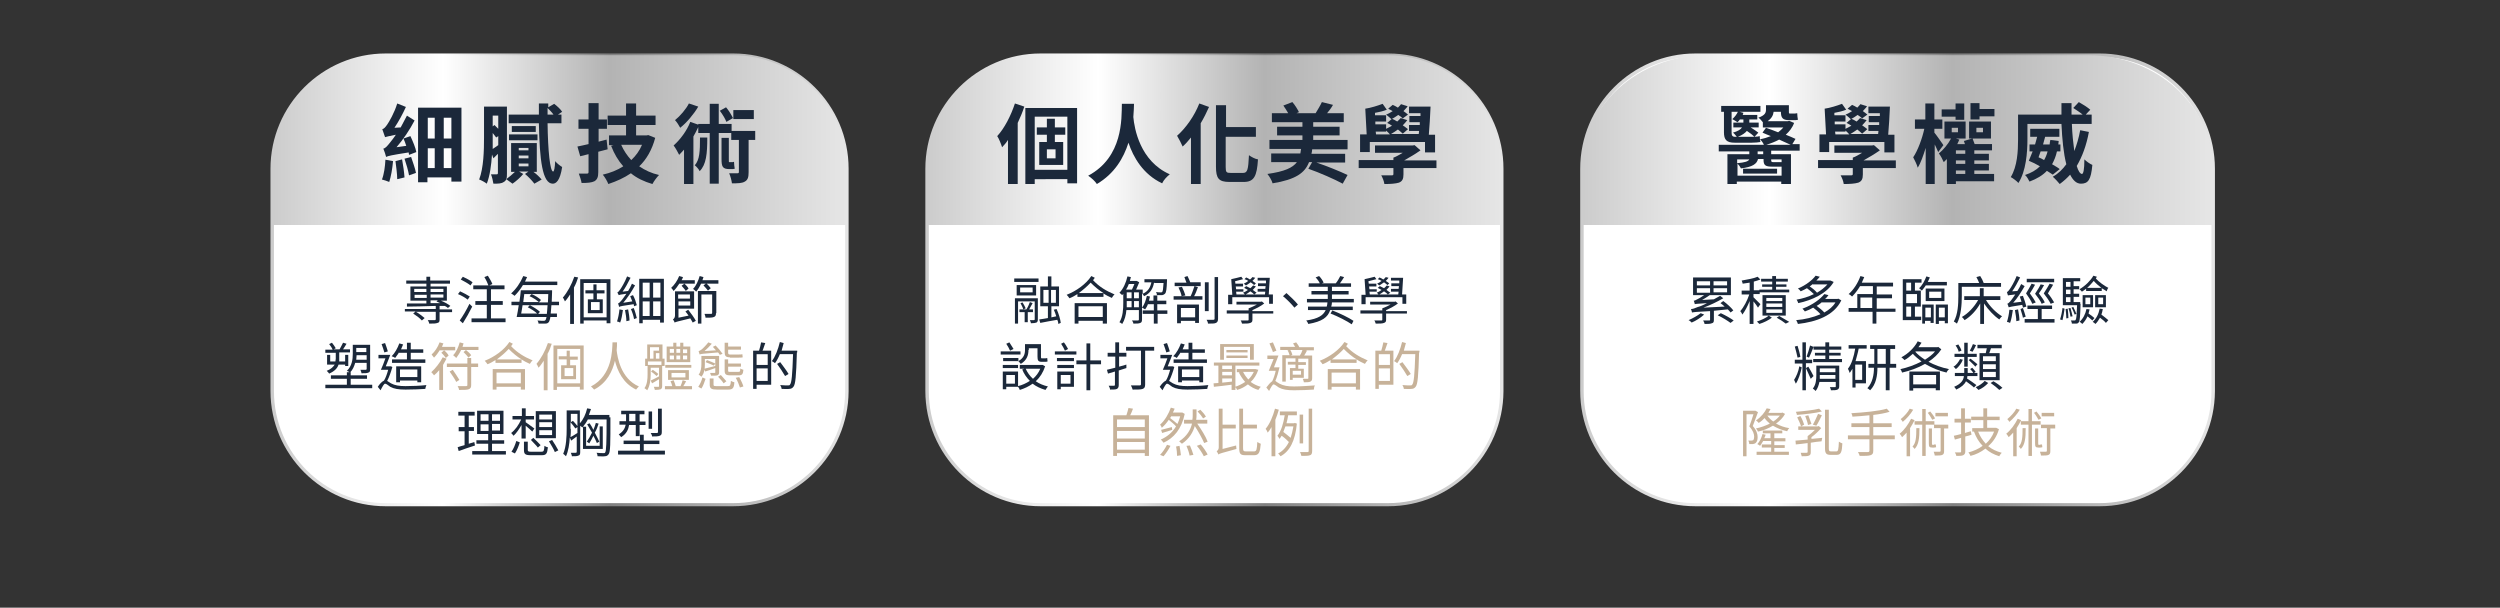 <?xml version="1.0" encoding="utf-8"?>
<!-- Generator: Adobe Illustrator 27.2.0, SVG Export Plug-In . SVG Version: 6.00 Build 0)  -->
<svg version="1.1" id="圖層_1" xmlns="http://www.w3.org/2000/svg" xmlns:xlink="http://www.w3.org/1999/xlink" x="0px" y="0px"
	 width="720px" height="175px" viewBox="0 0 720 175" style="enable-background:new 0 0 720 175;" xml:space="preserve">
<rect x="0" y="0" width="720" height="175" fill="#333333" stroke="none"/>
<style type="text/css">
	.st0{fill:#FFFFFF;}
	.st1{fill:url(#SVGID_1_);}
	.st2{fill:url(#SVGID_00000080918074752919358710000002755248048832801171_);}
	.st3{fill:#1B283A;}
	.st4{fill:#C7B299;}
	.st5{fill:url(#SVGID_00000049220490275111681520000006225972666547281333_);}
	.st6{fill:url(#SVGID_00000026852381712332032550000012265222947984249014_);}
	.st7{fill:url(#SVGID_00000105401591231183753350000013183787042101803904_);}
	.st8{fill:url(#SVGID_00000168090639215811442410000003859653284231837345_);}
</style>
<g>
	<g>
		<g>
			<path class="st0" d="M604.7,145.3H488.3c-18.1,0-32.7-14.6-32.7-32.7V48.6c0-18.1,14.6-32.7,32.7-32.7h116.4
				c18.1,0,32.7,14.6,32.7,32.7v64.1C637.3,130.7,622.7,145.3,604.7,145.3z"/>
			<linearGradient id="SVGID_1_" gradientUnits="userSpaceOnUse" x1="455.091" y1="80.594" x2="637.841" y2="80.594">
				<stop  offset="1.344775e-03" style="stop-color:#CCCCCC"/>
				<stop  offset="0.298" style="stop-color:#FFFFFF"/>
				<stop  offset="0.587" style="stop-color:#808080"/>
				<stop  offset="1" style="stop-color:#E6E6E6"/>
			</linearGradient>
			<path class="st1" d="M604.7,145.8H488.3c-18.3,0-33.2-14.9-33.2-33.2V48.6c0-18.3,14.9-33.2,33.2-33.2h116.4
				c18.3,0,33.2,14.9,33.2,33.2v64.1C637.8,130.9,623,145.8,604.7,145.8z M488.3,16.4c-17.7,0-32.2,14.4-32.2,32.2v64.1
				c0,17.7,14.4,32.2,32.2,32.2h116.4c17.7,0,32.2-14.4,32.2-32.2V48.6c0-17.7-14.4-32.2-32.2-32.2H488.3z"/>
		</g>
		
			<linearGradient id="SVGID_00000127722375988544418410000018423510929834215316_" gradientUnits="userSpaceOnUse" x1="455.59" y1="40.3" x2="637.341" y2="40.3">
			<stop  offset="1.344775e-03" style="stop-color:#CCCCCC"/>
			<stop  offset="0.298" style="stop-color:#FFFFFF"/>
			<stop  offset="0.587" style="stop-color:#B3B3B3"/>
			<stop  offset="1" style="stop-color:#E6E6E6"/>
		</linearGradient>
		<path style="fill:url(#SVGID_00000127722375988544418410000018423510929834215316_);" d="M637.3,64.7V48.6
			c0-18.1-16.1-32.7-35.9-32.7H491.5c-19.8,0-35.9,14.6-35.9,32.7v16.2H637.3z"/>
	</g>
	<g>
		<path class="st3" d="M510.1,43.6v0.8h5.7v8.6h-2.8v-0.7h-12.8v0.7h-2.7v-8.6h6.3v-0.8h-8.8v-1.9H508c-0.2-0.5-0.7-1.2-1.1-1.6
			c1.1-0.2,2.1-0.5,3.1-0.9c-0.8-0.3-1.7-0.7-2.4-1l1-1.4c1.1,0.4,2.3,0.8,3.5,1.3c0.5-0.4,1-0.8,1.5-1.4h-5.9v-1.5
			c-0.4-0.5-0.9-1.1-1.3-1.3c1.9-0.7,2.2-1.4,2.2-2.3v-1.3h6.6v1.8c0,0.5,0,0.6,0.3,0.6h0.9c0.3,0,0.9,0,1.2-0.1
			c0,0.6,0.1,1.3,0.2,1.9c-0.3,0.1-0.8,0.1-1.3,0.1h-1.3c-1.8,0-2.3-0.7-2.3-2.4h-2.1c-0.1,1-0.6,1.9-1.7,2.7h5.8l0.4-0.1l1.4,0.6
			c-0.5,1.4-1.4,2.5-2.4,3.4c1.1,0.4,2.1,0.9,2.8,1.2l-0.9,1.5h2.1v1.9H510.1z M496.5,32.2h-0.8v-1.7h11.3v1.7H501l1.1,0.3
			c-0.1,0.2-0.1,0.4-0.2,0.6h4.2v1.3h-2.3v0.9h2.7v1.4h-2.3c0.8,0.5,1.7,1.1,2.2,1.5l-1.1,1.2c-0.5-0.5-1.3-1.1-2.2-1.7
			c-0.5,0.6-1.3,1.2-2.6,1.7h3.8c0.7,0,2,0,2.5-0.2c0,0.6,0.1,1.2,0.2,1.7c-0.5,0.1-1.5,0.2-2.5,0.2h-4.9c-2.4,0-3.1-0.9-3.1-3V32.2
			z M501.1,34.4c-0.2,0.3-0.5,0.6-0.7,0.8c-0.3-0.2-1.1-0.7-1.5-0.9c0.7-0.6,1.3-1.4,1.6-2.1h-1.8v6c0,0.8,0.2,1.2,1,1.2h0.5
			c-0.3-0.4-0.7-0.9-1.1-1.2c1.4-0.4,2.2-0.9,2.6-1.5h-2.5v-1.4h2.9v-0.9H501.1z M513.1,50.7V48h-2.6c-2.1,0-2.6-0.4-2.6-2v-0.2
			h-1.6c-0.3,1.4-1.6,2.3-4.9,2.7c-0.2-0.4-0.6-1-1-1.4v3.5H513.1z M500.3,45.9v1.1c2.2-0.2,3.2-0.5,3.5-1.1H500.3z M511.8,48.6V50
			h-9.8v-1.4H511.8z M507.8,43.6h-1.6v0.8h1.6V43.6z M515.7,41.7c-0.9-0.4-2-0.9-3.3-1.5c-1.1,0.6-2.4,1.1-3.7,1.5H515.7z
			 M510.1,45.9v0.2c0,0.5,0.1,0.6,0.7,0.6h2c0.1,0,0.2,0,0.3,0v-0.8H510.1z"/>
		<path class="st3" d="M546,48.4h-9.5v1.8c0,1.3-0.3,2-1.3,2.4c-1,0.3-2.4,0.4-4.2,0.4c-0.1-0.8-0.5-1.8-0.9-2.5c1.2,0,2.7,0,3,0
			c0.4,0,0.5-0.1,0.5-0.4v-1.7h-10v-2.3h10v-0.7c0.9-0.3,1.8-0.9,2.7-1.4h-8v-2.1h10.8l0.6-0.1l1.7,1.5c-1.4,1-3.1,2-4.7,2.9h9.3
			V48.4z M526.8,43.8H524v-5.1h1.9l-0.4-7.4c1.5-0.2,3.7-0.9,5-1.4l1.2,1.7c-1,0.4-2.2,0.7-3.4,0.9l0,0.7h3.2v1.8h-3.1l0,0.8h3.1
			v1.3c0.6-0.3,1.2-0.6,1.7-0.9c-0.5-0.3-0.9-0.6-1.4-0.8l1.4-1.2c0.5,0.2,1,0.5,1.5,0.8c0.4-0.3,0.7-0.7,1-1l1.9,0.6
			c-0.4,0.5-0.8,1-1.3,1.5c0.6,0.4,1.1,0.8,1.5,1.1l-1.5,1.3c-0.4-0.4-0.9-0.8-1.4-1.2c-0.7,0.5-1.3,0.9-2,1.3h8l0.1-0.9h-2.9V36
			h3.1l0-0.8h-3v-1.8h3.2l0-0.8h-3.3v-1.9h6.2c-0.1,2.6-0.3,5.8-0.5,8.1h1.8v5.1h-2.9v-3h-15.9V43.8z M528.6,38.7h4
			c-0.3-0.3-0.7-0.8-1.1-1.1v0.3h-3L528.6,38.7z M536.3,34.1c-0.3-0.3-0.8-0.7-1.3-1c-0.7,0.5-1.3,0.9-2,1.2c-0.3-0.3-1.1-1-1.5-1.3
			c0.6-0.2,1.3-0.6,1.9-1c-0.5-0.3-0.9-0.5-1.3-0.7l1.3-1.1c0.5,0.2,1,0.5,1.5,0.8c0.3-0.3,0.6-0.6,0.9-1l1.9,0.6
			c-0.3,0.5-0.8,0.9-1.2,1.4c0.5,0.3,0.9,0.7,1.3,1L536.3,34.1z"/>
		<path class="st3" d="M558.2,43.8c-0.2-0.5-0.6-1.4-1-2.2V53h-2.6V42.6c-0.7,2.2-1.4,4.3-2.3,5.7c-0.2-0.9-0.9-2.2-1.3-3
			c1.3-1.9,2.6-5.4,3.2-8.2h-2.7v-2.7h3v-4.6h2.6v4.6h2.3v2.7h-2.3v1.1c0.6,0.7,2.2,3,2.6,3.6L558.2,43.8z M568.6,50.1h5.7v2.1h-11
			V53h-2.6v-7.2c-0.3,0.3-0.6,0.6-0.9,0.9c-0.2-0.5-0.9-1.9-1.4-2.5c1.3-1.1,2.6-2.6,3.5-4.3H560V35h6.1v4.9h-2.8l1,0.3
			c-0.2,0.4-0.4,0.8-0.6,1.3h2.2c-0.1-0.3-0.2-0.6-0.3-0.9l2.4-0.7h-0.9V35h6.3v4.9h-5.3c0.2,0.5,0.4,1.1,0.6,1.6h5v1.8h-5.1v1h4.2
			v1.9h-4.2v1h4.2v1.9h-4.2V50.1z M563.2,33.6h-4v-2.1h4v-1.7h2.5v4.7h-2.5V33.6z M562.1,38.1h1.8v-1.3h-1.8V38.1z M566,44.3v-1
			h-2.7v1H566z M566,46.2h-2.7v1h2.7V46.2z M563.3,50.1h2.7v-1h-2.7V50.1z M574.4,31.4v2.1h-4.3v0.9h-2.6v-4.7h2.6v1.7H574.4z
			 M569.2,38.1h1.9v-1.3h-1.9V38.1z"/>
		<path class="st3" d="M601.6,38c-0.7,3.8-1.9,7.1-3.5,9.8c0.4,1.4,1,2.3,1.5,2.3c0.4,0,0.7-1.2,0.7-4.2c0.6,0.6,1.6,1.3,2.3,1.6
			c-0.4,4.3-1.2,5.4-3.3,5.4c-1.3,0-2.3-1-3.1-2.6c-0.9,1-1.9,1.9-3,2.7c-0.4-0.5-1.4-1.6-2-2.1c1.6-0.9,2.9-2.2,3.9-3.6
			c-0.8-3.1-1.2-7.2-1.4-11.6h-9.8v4.5c0,3.7-0.4,9.1-2.6,12.5c-0.4-0.5-1.6-1.4-2.2-1.7c1.9-3.1,2.1-7.5,2.1-10.8v-7.2h12.5
			c0-1.1,0-2.2,0-3.3h2.9c0,1.1,0,2.2,0,3.3h3.2c-0.7-0.6-1.8-1.3-2.7-1.9l1.6-1.7c1.1,0.6,2.5,1.5,3.3,2.2l-1.3,1.4h1.7v2.7h-5.7
			c0.1,2.9,0.4,5.6,0.7,7.8c0.7-1.8,1.3-3.8,1.7-6L601.6,38z M591.2,50.3c-0.5-0.3-1-0.7-1.7-1.1c-1.2,1.3-2.9,2.3-5,3.1
			c-0.3-0.6-0.8-1.5-1.3-1.9c1.8-0.6,3.2-1.4,4.3-2.5c-1-0.6-2.2-1.2-3.2-1.6c0.3-0.8,0.7-1.7,1.1-2.7h-0.9v-2h1.6
			c0.2-0.7,0.4-1.5,0.6-2.2h-2v-2.3h8.4v2.3H589c-0.2,0.7-0.4,1.4-0.6,2.2h1.9c0-0.4,0.1-0.8,0.2-1.3l2.4,0.3c0,0.3-0.1,0.7-0.1,1
			h0.6v2h-1c-0.3,1.4-0.8,2.6-1.4,3.7c0.8,0.5,1.6,0.9,2.2,1.4L591.2,50.3z M587.7,43.6c-0.2,0.6-0.4,1.2-0.6,1.7
			c0.5,0.2,1.1,0.5,1.6,0.8c0.4-0.7,0.8-1.6,1-2.5H587.7z"/>
	</g>
	<g>
		<path class="st3" d="M490.8,90.6c-1,0.9-2.4,1.8-3.6,2.3c-0.2-0.2-0.6-0.6-0.9-0.7c1.2-0.5,2.6-1.3,3.5-2L490.8,90.6z M493.6,89.5
			v2.6c0,0.6-0.1,0.9-0.6,1c-0.5,0.2-1.1,0.2-2.1,0.2c0-0.3-0.2-0.7-0.4-1c0.8,0,1.5,0,1.7,0c0.2,0,0.3,0,0.3-0.2v-2.5
			c-4.2,0.2-4.7,0.3-5.2,0.4c0-0.2-0.2-0.7-0.3-1c0.5,0,1.1-0.2,2-0.6c0.5-0.1,1.5-0.5,2.6-1.1c-2.8,0.2-3.2,0.2-3.5,0.3
			c0-0.2-0.2-0.7-0.3-1c0.3,0,0.6-0.2,1-0.4c0.3-0.1,1.1-0.6,2-1.2h-3.2v-5.1h10.9v5.1h-6.1c-0.7,0.5-1.5,1-2.2,1.4l3.4-0.2
			c0.6-0.3,1.2-0.7,1.8-1l0.9,0.7c-1.9,1.1-3.8,2-5.7,2.7l6.1-0.3c-0.4-0.4-0.8-0.7-1.2-1l0.8-0.6c1.1,0.8,2.3,1.9,2.9,2.7l-0.8,0.6
			c-0.2-0.3-0.5-0.6-0.8-0.9L493.6,89.5z M488.7,82.2h3.8V81h-3.8V82.2z M488.7,84.3h3.8V83h-3.8V84.3z M497.4,81h-3.9v1.2h3.9V81z
			 M497.4,83h-3.9v1.2h3.9V83z M495.6,90.2c1.3,0.6,2.9,1.5,3.7,2.1l-0.9,0.7c-0.8-0.6-2.4-1.6-3.7-2.2L495.6,90.2z"/>
		<path class="st3" d="M506.3,88.6c-0.2-0.4-0.8-1.2-1.3-1.8v6.5h-1.1v-6.6c-0.6,1.5-1.4,3-2.1,3.9c-0.1-0.3-0.4-0.8-0.6-1
			c1-1.1,2-3,2.6-4.8h-2.2v-1.1h2.3v-2.3c-0.7,0.1-1.4,0.2-2,0.3c0-0.2-0.2-0.6-0.3-0.9c1.6-0.3,3.5-0.6,4.6-1.1l0.8,0.8
			c-0.5,0.2-1.2,0.4-1.9,0.6v2.5h1.6v-0.2h3.7v-0.8h-2.9v-0.7h2.9v-0.8h-3.2v-0.8h3.2v-0.8h1.1v0.8h3.4v0.8h-3.4v0.8h3v0.7h-3v0.8
			h3.8v0.8h-8.5v0.5H505v0.9c0.5,0.5,1.7,1.7,2,2L506.3,88.6z M510.3,91.5c-0.9,0.7-2.3,1.4-3.6,1.8c-0.2-0.2-0.5-0.5-0.7-0.7
			c1.2-0.4,2.6-1,3.4-1.7L510.3,91.5z M507.6,90.9V85h6.7v5.9H507.6z M508.7,86.7h4.6v-0.9h-4.6V86.7z M508.7,88.4h4.6v-1h-4.6V88.4
			z M508.7,90.1h4.6v-1h-4.6V90.1z M512.4,91c1,0.6,2.2,1.3,2.9,1.7l-1,0.5c-0.6-0.5-1.7-1.2-2.6-1.7L512.4,91z"/>
		<path class="st3" d="M530.3,86.5c-2.1,4.4-7.2,6.2-12.5,6.8c-0.1-0.3-0.3-0.8-0.5-1.1c2.5-0.2,4.9-0.8,7-1.7
			c-0.5-0.6-1.3-1.3-2.1-1.9c-0.7,0.4-1.5,0.8-2.4,1.1c-0.1-0.2-0.5-0.6-0.7-0.8c3-1.1,5.2-2.8,6.3-4.2l1.2,0.3
			c-0.3,0.4-0.6,0.8-1,1.1h3.6l0.2-0.1L530.3,86.5z M528.1,81.2c-1.9,3.3-6.3,5.3-10.2,6.1c-0.1-0.3-0.3-0.8-0.5-1
			c1.7-0.3,3.4-0.8,5-1.6c-0.5-0.5-1.3-1.2-2-1.7c-0.5,0.3-1.1,0.6-1.8,0.9c-0.2-0.3-0.5-0.6-0.8-0.8c2.4-1,4.2-2.5,5.1-3.7l1.2,0.3
			c-0.3,0.4-0.6,0.7-1,1.1h3.9l0.2,0L528.1,81.2z M522.1,81.8c-0.3,0.2-0.6,0.5-0.9,0.7c0.8,0.5,1.6,1.2,2.1,1.8
			c1.2-0.7,2.2-1.5,3-2.4H522.1z M524.6,87.1c-0.4,0.4-0.9,0.7-1.4,1c0.8,0.6,1.7,1.3,2.2,1.9c1.4-0.8,2.5-1.7,3.2-2.9H524.6z"/>
		<path class="st3" d="M545.8,89.8h-5.4v3.4h-1.1v-3.4h-6.9v-1.1h2.5v-4h4.5v-2.3h-3.7c-0.7,1.2-1.5,2.2-2.3,3
			c-0.2-0.2-0.7-0.6-1-0.7c1.4-1.2,2.7-3.2,3.4-5.2l1.1,0.3c-0.2,0.5-0.5,1.1-0.7,1.6h9v1.1h-4.7v2.3h4.4v1.1h-4.4v3h5.4V89.8z
			 M539.2,88.7v-3h-3.4v3H539.2z"/>
		<path class="st3" d="M551.4,91.2h1.9v1H548V80.4h5.4v1h-1.9v2.3h1.7v4.6h-1.7V91.2z M549,81.4v2.3h1.4v-2.3H549z M552,84.7H549
			v2.6h3.1V84.7z M549,91.2h1.4v-2.9H549V91.2z M554.7,82.1c-0.4,0.6-0.8,1.1-1.2,1.6c-0.2-0.2-0.6-0.5-0.8-0.7
			c0.9-0.8,1.6-2.1,2.1-3.4l1,0.3c-0.2,0.4-0.4,0.9-0.6,1.3h5.5v1H554.7z M553.6,87.7h3.3V93H556v-0.6h-1.6v0.8h-0.8V87.7z
			 M554.5,88.6v2.8h1.6v-2.8H554.5z M554.6,86.7v-3.6h5.4v3.6H554.6z M555.6,85.8h3.5V84h-3.5V85.8z M561,87.7v5.4h-0.9v-0.7h-1.7
			v0.9h-0.9v-5.6H561z M560.1,91.4v-2.8h-1.7v2.8H560.1z"/>
		<path class="st3" d="M565,82.5v2.8c0,2.3-0.2,5.6-1.4,7.9c-0.2-0.2-0.7-0.5-0.9-0.6c1.2-2.1,1.3-5.1,1.3-7.3v-3.8h6
			c-0.2-0.5-0.5-1.2-0.8-1.7l1.1-0.3c0.4,0.6,0.8,1.4,1,2h5v1.1H565z M571.9,86.3c1.1,1.9,3,3.8,4.7,4.8c-0.3,0.2-0.6,0.6-0.8,0.9
			c-1.5-1-3.2-2.8-4.4-4.6v5.9h-1.1v-5.9c-1.1,2-2.8,3.8-4.5,4.8c-0.2-0.3-0.5-0.7-0.8-0.9c1.8-1,3.6-2.9,4.7-4.9h-4v-1.1h4.5V83
			h1.1v2.3h4.8v1.1H571.9z"/>
		<path class="st3" d="M582.6,88.6c0-0.2-0.1-0.5-0.2-0.8c-3.2,0.5-3.6,0.6-3.9,0.7c-0.1-0.2-0.2-0.8-0.4-1c0.3-0.1,0.7-0.5,1.1-1
			c0.2-0.3,0.7-0.9,1.2-1.7c-1.5,0.2-1.9,0.2-2.1,0.3c-0.1-0.2-0.2-0.7-0.3-1c0.3-0.1,0.5-0.4,0.8-0.8c0.3-0.4,1.4-2.2,2-3.8l1,0.4
			c-0.7,1.4-1.5,2.9-2.3,4l1.5-0.1c0.4-0.6,0.8-1.3,1.1-2l1,0.6c-1,1.7-2.1,3.5-3.3,4.8l2.4-0.3c-0.2-0.5-0.3-1-0.5-1.5l0.9-0.2
			c0.4,1,0.8,2.3,1,3.1L582.6,88.6z M579.7,89.3c-0.2,1.3-0.4,2.7-0.8,3.7c-0.2-0.1-0.7-0.3-0.9-0.3c0.3-0.9,0.6-2.3,0.7-3.5
			L579.7,89.3z M581.2,89.1c0.2,1,0.4,2.3,0.4,3.2l-0.9,0.2c0-0.8-0.2-2.1-0.4-3.2L581.2,89.1z M582.6,88.7c0.3,0.8,0.6,1.8,0.8,2.5
			l-0.8,0.3c-0.1-0.7-0.5-1.7-0.7-2.5L582.6,88.7z M591.7,91.9v1h-8.6v-1h3.8V89h-3v-1h7.1v1h-3v2.9H591.7z M585.3,87.5
			c-0.3-0.8-1-1.9-1.8-3c0.6-0.9,1.2-2.1,1.6-2.8l1,0.3c-0.4,0.8-1,1.7-1.5,2.5c0.7,0.9,1.3,1.9,1.7,2.6L585.3,87.5z M591.6,81.3
			h-7.9v-1h7.9V81.3z M588.7,82.1c-0.4,0.8-1,1.7-1.5,2.4c0.7,0.9,1.4,1.9,1.7,2.6l-0.9,0.4c-0.3-0.8-1.1-1.9-1.9-2.9
			c0.6-0.9,1.3-2,1.6-2.7L588.7,82.1z M590.6,87.5c-0.4-0.8-1.2-2-2-3c0.6-0.9,1.3-2.1,1.7-2.8l1,0.3c-0.4,0.8-1.1,1.7-1.5,2.5
			c0.7,0.8,1.4,1.9,1.8,2.6L590.6,87.5z"/>
		<path class="st3" d="M593.3,92c0.3-0.9,0.6-2.3,0.7-3.3l0.6,0.2c-0.1,1-0.4,2.5-0.6,3.3L593.3,92z M599.2,87.5
			c-0.1,3.7-0.2,4.9-0.5,5.3c-0.2,0.3-0.4,0.4-0.8,0.4c-0.3,0-0.7,0-1.2,0c0-0.3-0.1-0.6-0.3-0.9c0.5,0,0.9,0,1,0
			c0.2,0,0.3,0,0.4-0.2c0.2-0.3,0.3-1.3,0.4-4.2h-4.1v-7.8h5v0.9h-1.9v1.4h1.6v0.9h-1.6v1.3h1.6v0.9h-1.6V87h1.9V87.5z M595.5,88.9
			c0.1,0.8,0.2,2,0.2,2.7l-0.6,0.1c0-0.7-0.1-1.8-0.2-2.7L595.5,88.9z M595,81.2v1.4h1.3v-1.4H595z M596.4,83.4H595v1.3h1.3V83.4z
			 M595,87h1.3v-1.4H595V87z M596.3,88.7c0.2,0.8,0.5,1.8,0.6,2.4l-0.6,0.1c-0.1-0.7-0.3-1.7-0.6-2.4L596.3,88.7z M597.5,90.6
			c-0.2-0.5-0.5-1.4-0.9-2l0.5-0.2c0.3,0.6,0.7,1.4,0.9,2L597.5,90.6z M600.9,83.1c-0.4,0.3-0.9,0.6-1.3,0.9
			c-0.2-0.2-0.5-0.5-0.7-0.7c1.7-1,3.2-2.5,4-3.9l1,0.3c-0.1,0.2-0.2,0.3-0.3,0.5c0.9,1,2.4,2.1,3.6,2.7c-0.2,0.2-0.4,0.7-0.5,1
			c-0.4-0.3-0.9-0.6-1.4-0.9v0.8h-4.5V83.1z M601.8,89.1c-0.1,0.4-0.2,0.8-0.3,1.2c0.6,0.4,1.3,0.9,1.7,1.3l-0.6,0.7
			c-0.3-0.3-0.9-0.8-1.4-1.2c-0.4,0.9-0.9,1.6-1.5,2.2c-0.2-0.2-0.5-0.5-0.8-0.6c1-0.9,1.7-2.2,2-3.7L601.8,89.1z M599.8,85h3v3.5
			h-3V85z M600.6,87.6h1.4v-1.9h-1.4V87.6z M605.2,82.9c-0.8-0.6-1.6-1.3-2.2-2c-0.6,0.7-1.2,1.4-1.9,2H605.2z M605.6,89
			c-0.1,0.6-0.2,1.1-0.4,1.6c0.7,0.5,1.5,1.2,2,1.6l-0.7,0.8c-0.3-0.4-1-1-1.7-1.5c-0.4,0.7-0.8,1.3-1.3,1.8
			c-0.2-0.2-0.6-0.5-0.8-0.6c1-0.9,1.7-2.2,2-3.8L605.6,89z M603.4,85h3.1v3.5h-3.1V85z M604.3,87.6h1.4v-1.9h-1.4V87.6z"/>
		<path class="st3" d="M518.9,105.8c-0.3,1.6-1,3.7-1.7,4.7c-0.1-0.3-0.4-0.8-0.5-1.1c0.6-0.9,1.3-2.5,1.5-3.9L518.9,105.8z
			 M520.1,104.7v7.7h-1v-7.7h-2.2v-1.1h2.2v-5h1v5h1.8v1H520.1z M517.7,103c-0.2-0.9-0.5-2.2-0.8-3.2l0.8-0.2c0.3,1,0.7,2.3,0.8,3.2
			L517.7,103z M520.8,105.6c0.3,0.4,1.3,2.3,1.5,2.7l-0.8,0.8c-0.3-0.7-1.1-2.5-1.4-3.1L520.8,105.6z M522.3,99.9
			c-0.4,1-0.9,2.3-1.3,3.1l-0.7-0.3c0.3-0.8,0.8-2.3,1-3.2L522.3,99.9z M529.7,111.2c0,0.5-0.1,0.8-0.5,1c-0.4,0.2-1,0.2-1.9,0.2
			c0-0.3-0.2-0.7-0.3-0.9c0.7,0,1.3,0,1.5,0c0.2,0,0.2-0.1,0.2-0.2v-1.3h-4.7c-0.2,0.9-0.5,1.9-1.1,2.6c-0.2-0.2-0.6-0.6-0.8-0.7
			c0.9-1.1,1-2.6,1-3.8v-2.8h6.6V111.2z M530.5,103.4v0.9h-8.3v-0.9h3.5v-1h-3v-0.8h3v-0.9h-3.4v-0.9h3.4v-1.2h1.1v1.2h3.5v0.9h-3.5
			v0.9h3.3v0.8h-3.3v1H530.5z M528.6,109.1V108h-4.5c0,0.3,0,0.7,0,1.1H528.6z M524.1,106.1v1.1h4.5v-1.1H524.1z"/>
		<path class="st3" d="M532.3,99.4h5.3v1h-2.3c-0.2,1.2-0.6,2.4-0.9,3.6h3v6.4h-3v1.2h-0.9v-5.4c-0.3,0.4-0.5,0.9-0.8,1.2
			c-0.1-0.3-0.3-0.9-0.5-1.2c1.1-1.4,1.7-3.5,2.1-5.8h-1.9V99.4z M536.3,105h-2v4.4h2V105z M545.9,105.9h-1.7v6.5h-1.1v-6.5h-2.4
			c0,2.3-0.4,4.8-2.1,6.5c-0.2-0.2-0.6-0.5-0.8-0.6c1.5-1.6,1.9-3.9,1.9-5.9h-1.6v-1.1h1.7v-4.3h-1.2v-1.1h7.2v1.1h-1.4v4.3h1.7
			V105.9z M543.1,104.8v-4.3h-2.4v4.3H543.1z"/>
		<path class="st3" d="M559.1,100.6c-0.9,1.4-2.2,2.6-3.7,3.6c1.7,0.9,3.8,1.7,5.9,2.1c-0.3,0.3-0.6,0.7-0.7,1
			c-2.2-0.5-4.3-1.4-6.2-2.5c-2.1,1.2-4.4,2-6.6,2.5c-0.1-0.3-0.3-0.8-0.5-1c2-0.4,4.2-1.2,6.1-2.2c-0.9-0.7-1.8-1.4-2.5-2.2
			c-0.8,0.7-1.6,1.4-2.4,1.8c-0.2-0.2-0.6-0.6-0.9-0.8c1.9-1,3.7-2.7,4.7-4.6l1.1,0.4c-0.3,0.5-0.6,0.9-0.9,1.3h5.5l0.2-0.1
			L559.1,100.6z M549.9,107h8.8v5.4h-1.2v-0.6H551v0.7h-1.1V107z M551,108v2.7h6.6V108H551z M551.6,101.3c0.7,0.8,1.7,1.6,2.8,2.3
			c1.1-0.7,2.2-1.5,2.9-2.4h-5.5L551.6,101.3z"/>
		<path class="st3" d="M565.3,103.6c-0.4,1-1.2,2.1-2,2.7c-0.2-0.2-0.5-0.6-0.7-0.7c0.8-0.4,1.5-1.4,1.9-2.2L565.3,103.6z
			 M568.5,111.6c-0.5-0.5-1.5-1.2-2.3-1.8c-0.4,0.9-1.3,1.7-2.8,2.4c-0.1-0.2-0.4-0.6-0.6-0.8c2.1-0.9,2.7-2,2.8-3.1h-2.6v-0.9h2.7
			V106h1v1.4h1.6c-0.2-0.4-0.6-0.8-0.9-1.1l0.6-0.4c0.4,0.4,0.8,0.9,1,1.2l-0.5,0.3h1v0.9h-2.9c0,0.2,0,0.4-0.1,0.7
			c0.9,0.6,2.1,1.4,2.7,1.9L568.5,111.6z M565.7,102.8h-2.8v-0.9h2.8v-3.2h1v3.2h2.6v0.9h-2.6v2.8h-1V102.8z M564.1,101.3
			c-0.1-0.5-0.5-1.3-0.9-1.8l0.8-0.3c0.4,0.6,0.8,1.3,0.9,1.8L564.1,101.3z M567.5,103.3c0.4,0.3,1.7,1.3,2,1.6l-0.6,0.7
			c-0.4-0.5-1.5-1.5-1.9-1.9L567.5,103.3z M569.1,99.4c-0.3,0.7-0.7,1.4-1,1.9l-0.8-0.3c0.3-0.5,0.7-1.3,0.9-1.9L569.1,99.4z
			 M572.6,110.3c-0.7,0.8-1.8,1.6-2.8,2c-0.2-0.2-0.5-0.5-0.8-0.8c1-0.4,2.1-1.2,2.6-1.8L572.6,110.3z M571.9,101.7
			c0.1-0.4,0.2-1,0.3-1.4h-2.7v-1h7v1h-3.1c-0.2,0.5-0.3,1-0.5,1.4h3v7.8h-5.8v-7.8H571.9z M574.8,102.6h-3.7v1.4h3.7V102.6z
			 M574.8,104.9h-3.7v1.4h3.7V104.9z M574.8,107.1h-3.7v1.5h3.7V107.1z M574.1,109.8c0.9,0.5,2,1.3,2.6,1.9l-0.9,0.6
			c-0.5-0.5-1.6-1.4-2.5-2L574.1,109.8z"/>
		<path class="st4" d="M506.3,118.7c-0.5,1.2-1,2.8-1.5,4c1.1,1.2,1.4,2.3,1.4,3.2c0,0.8-0.2,1.4-0.6,1.7c-0.2,0.2-0.5,0.2-0.8,0.3
			c-0.3,0-0.7,0-1,0c0-0.3-0.1-0.7-0.3-1c0.4,0,0.6,0,0.9,0c0.2,0,0.3-0.1,0.5-0.1c0.2-0.2,0.3-0.6,0.3-1c0-0.8-0.3-1.8-1.4-3
			c0.4-1.1,0.9-2.4,1.2-3.5h-2v12.1h-1v-13.1h3.4l0.2,0L506.3,118.7z M514.1,119.2c-0.6,1.1-1.5,2-2.6,2.8c1.1,0.6,2.4,1.1,3.8,1.3
			c-0.2,0.2-0.5,0.6-0.6,0.9c-1.5-0.3-2.9-0.9-4.1-1.6c-1.3,0.8-2.8,1.4-4.3,1.7c-0.1-0.3-0.4-0.7-0.6-0.9c1.4-0.3,2.8-0.8,4-1.4
			c-0.6-0.5-1.1-1-1.5-1.6c-0.5,0.5-1,1-1.7,1.4c-0.2-0.2-0.5-0.6-0.8-0.7c1.5-1,2.6-2.4,3.1-3.5l1.1,0.2c-0.2,0.4-0.4,0.7-0.6,1.1
			h3.8l0.2-0.1L514.1,119.2z M511.2,130.1h4v0.9h-9.3v-0.9h4.2v-1.2h-2.7V128h2.7V127h-2.3c-0.3,0.5-0.6,1-0.9,1.4
			c-0.2-0.2-0.6-0.4-0.8-0.5c0.7-0.7,1.2-1.8,1.5-2.9l0.9,0.2c-0.1,0.3-0.2,0.7-0.4,1h1.8v-1.4h-2.2v-0.8h5.6v0.8h-2.3v1.4h3.2v0.9
			h-3.2v1.1h3v0.8h-3V130.1z M509,119.7c0.4,0.6,1,1.2,1.7,1.7c0.8-0.5,1.4-1.1,1.9-1.7H509z"/>
		<path class="st4" d="M524.6,127.1c-1,0.1-2.1,0.2-3.1,0.4v2.7c0,0.6-0.1,0.8-0.5,1c-0.4,0.2-1.1,0.2-2.1,0.2
			c-0.1-0.3-0.2-0.7-0.3-1c0.7,0,1.5,0,1.7,0c0.2,0,0.3-0.1,0.3-0.2v-2.6c-1.3,0.2-2.4,0.3-3.4,0.4l-0.1-1.1
			c0.9-0.1,2.2-0.2,3.5-0.3v-1c0.7-0.5,1.4-1.1,2.1-1.8h-4.8v-1h5.6l0.3-0.1l0.7,0.6c-0.8,0.9-1.8,1.9-2.8,2.6v0.5
			c1-0.1,2.1-0.2,3.1-0.3L524.6,127.1z M524.7,118.5c-1.9,0.5-4.8,0.8-7.2,1c0-0.3-0.2-0.7-0.3-0.9c2.4-0.2,5.2-0.5,6.7-0.9
			L524.7,118.5z M518.7,122.8c-0.2-0.7-0.7-1.8-1.1-2.6l0.9-0.4c0.5,0.8,0.9,1.9,1.1,2.5L518.7,122.8z M520.8,119.6
			c0.3,0.8,0.7,1.9,0.9,2.5l-1,0.3c-0.1-0.7-0.5-1.8-0.8-2.6L520.8,119.6z M522.1,122.3c0.5-0.8,1.1-2.2,1.5-3.1l1.1,0.4
			c-0.5,1-1.1,2.3-1.6,3L522.1,122.3z M528.9,130c0.5,0,0.6-0.6,0.7-2.8c0.3,0.2,0.7,0.4,1,0.5c-0.1,2.4-0.4,3.3-1.6,3.3h-1.8
			c-1.2,0-1.6-0.4-1.6-1.9v-11.1h1.1v11.1c0,0.7,0.1,0.9,0.6,0.9H528.9z"/>
		<path class="st4" d="M545.7,126.5h-6.2v3.3c0,0.8-0.2,1.1-0.8,1.3s-1.5,0.2-3.1,0.2c-0.1-0.3-0.3-0.8-0.5-1.1c1.3,0,2.4,0,2.8,0
			c0.3,0,0.5-0.1,0.5-0.4v-3.3h-6.2v-1.1h6.2V123h-5.2v-1.1h5.2v-2.3c-1.7,0.2-3.4,0.3-4.9,0.4c0-0.3-0.2-0.7-0.3-1
			c3.5-0.2,7.9-0.6,10.2-1.3l0.8,0.9c-1.3,0.4-2.9,0.7-4.7,0.9v2.4h5.3v1.1h-5.3v2.4h6.2V126.5z"/>
		<path class="st4" d="M551.4,121c-0.4,0.8-0.8,1.5-1.3,2.3v8.1h-1v-6.8c-0.4,0.5-0.9,0.9-1.3,1.3c-0.1-0.2-0.5-0.8-0.7-1
			c1.3-1,2.5-2.7,3.3-4.3L551.4,121z M551,118c-0.7,1.2-1.9,2.6-3,3.5c-0.1-0.2-0.4-0.6-0.6-0.8c1-0.8,2.1-2,2.6-3L551,118z
			 M552.8,123.3c0,2.9-0.2,4.8-1.4,6c-0.1-0.2-0.4-0.5-0.6-0.7c1-1,1.1-2.7,1.1-5.3H552.8z M554.6,122.3v9h-1v-9h-2.2v-1h2.2v-3.5h1
			v3.5h2.5v1H554.6z M556.5,120.9c-0.3-0.5-0.8-1.4-1.3-2l0.7-0.4c0.5,0.6,1.1,1.4,1.4,2L556.5,120.9z M557,128c0.2,0,0.3,0,0.5,0
			c0,0.2,0.1,0.6,0.1,0.8c-0.1,0-0.3,0.1-0.6,0.1h-0.5c-0.9,0-1-0.3-1-1.3v-4.2h0.9v4.2c0,0.4,0,0.5,0.2,0.5H557z M561.2,123.4h-1.3
			v6.5c0,0.6-0.1,0.9-0.5,1.1c-0.4,0.2-1.1,0.2-2.2,0.2c0-0.3-0.2-0.8-0.3-1.1c0.8,0,1.5,0,1.7,0c0.2,0,0.3-0.1,0.3-0.3v-6.5H557v-1
			h4.1V123.4z M561,119.9h-3.6v-1h3.6V119.9z"/>
		<path class="st4" d="M567.8,125.2c-0.6,0.2-1.2,0.4-1.8,0.5v4.3c0,0.6-0.2,0.9-0.6,1.1c-0.4,0.2-1,0.2-2,0.2c0-0.3-0.2-0.7-0.4-1
			c0.7,0,1.4,0,1.5,0c0.2,0,0.3-0.1,0.3-0.3v-3.9l-1.8,0.5l-0.3-1.1c0.6-0.1,1.3-0.3,2.1-0.5v-3.3h-1.9v-1.1h1.9v-3h1.1v3h1.7v1.1
			h-1.7v3c0.5-0.2,1.1-0.3,1.7-0.5L567.8,125.2z M575.7,123.6c-0.6,2.1-1.7,3.7-3.1,4.9c1.1,0.9,2.4,1.5,3.9,1.9
			c-0.2,0.2-0.6,0.7-0.7,1c-1.6-0.5-2.9-1.2-4-2.2c-1.3,1-2.7,1.7-4.3,2.1c-0.1-0.3-0.4-0.8-0.6-1c1.5-0.4,2.9-1,4.1-1.9
			c-1.1-1.1-1.9-2.5-2.5-4.1l0,0h-0.5v-1h3.2V121h-3.5v-1h3.5v-2.4h1.1v2.4h3.6v1h-3.6v2.2h2.4l0.2,0L575.7,123.6z M569.7,124.3
			c0.5,1.3,1.3,2.5,2.2,3.5c1-0.9,1.9-2.1,2.4-3.5H569.7z"/>
		<path class="st4" d="M582.1,121c-0.4,0.8-0.8,1.5-1.3,2.3v8.1h-1v-6.8c-0.4,0.5-0.9,0.9-1.3,1.3c-0.1-0.2-0.5-0.8-0.7-1
			c1.3-1,2.5-2.7,3.3-4.3L582.1,121z M581.7,118c-0.7,1.2-1.9,2.6-3,3.5c-0.1-0.2-0.4-0.6-0.6-0.8c1-0.8,2.1-2,2.6-3L581.7,118z
			 M583.4,123.3c0,2.9-0.2,4.8-1.4,6c-0.1-0.2-0.4-0.5-0.6-0.7c1-1,1.1-2.7,1.1-5.3H583.4z M585.2,122.3v9h-1v-9H582v-1h2.2v-3.5h1
			v3.5h2.5v1H585.2z M587.1,120.9c-0.3-0.5-0.8-1.4-1.3-2l0.7-0.4c0.5,0.6,1.1,1.4,1.4,2L587.1,120.9z M587.6,128c0.2,0,0.3,0,0.5,0
			c0,0.2,0.1,0.6,0.1,0.8c-0.1,0-0.3,0.1-0.6,0.1h-0.5c-0.9,0-1-0.3-1-1.3v-4.2h0.9v4.2c0,0.4,0,0.5,0.2,0.5H587.6z M591.8,123.4
			h-1.3v6.5c0,0.6-0.1,0.9-0.5,1.1c-0.4,0.2-1.1,0.2-2.2,0.2c0-0.3-0.2-0.8-0.3-1.1c0.8,0,1.5,0,1.7,0c0.2,0,0.3-0.1,0.3-0.3v-6.5
			h-1.7v-1h4.1V123.4z M591.6,119.9h-3.6v-1h3.6V119.9z"/>
	</g>
	<g>
		<g>
			<path class="st0" d="M211.1,145.3H111.1c-18.1,0-32.7-14.6-32.7-32.7V48.6c0-18.1,14.6-32.7,32.7-32.7h100.1
				c18.1,0,32.7,14.6,32.7,32.7v64.1C243.8,130.7,229.2,145.3,211.1,145.3z"/>
			
				<linearGradient id="SVGID_00000046338927484759480910000014012090391628018355_" gradientUnits="userSpaceOnUse" x1="77.873" y1="80.594" x2="244.335" y2="80.594">
				<stop  offset="1.344775e-03" style="stop-color:#CCCCCC"/>
				<stop  offset="0.298" style="stop-color:#FFFFFF"/>
				<stop  offset="0.587" style="stop-color:#808080"/>
				<stop  offset="1" style="stop-color:#E6E6E6"/>
			</linearGradient>
			<path style="fill:url(#SVGID_00000046338927484759480910000014012090391628018355_);" d="M211.1,145.8H111.1
				c-18.3,0-33.2-14.9-33.2-33.2V48.6c0-18.3,14.9-33.2,33.2-33.2h100.1c18.3,0,33.2,14.9,33.2,33.2v64.1
				C244.3,130.9,229.4,145.8,211.1,145.8z M111.1,16.4c-17.7,0-32.2,14.4-32.2,32.2v64.1c0,17.7,14.4,32.2,32.2,32.2h100.1
				c17.7,0,32.2-14.4,32.2-32.2V48.6c0-17.7-14.4-32.2-32.2-32.2H111.1z"/>
		</g>
		
			<linearGradient id="SVGID_00000034796305403439821770000002778905090131044992_" gradientUnits="userSpaceOnUse" x1="78.373" y1="40.3" x2="243.834" y2="40.3">
			<stop  offset="1.344775e-03" style="stop-color:#CCCCCC"/>
			<stop  offset="0.298" style="stop-color:#FFFFFF"/>
			<stop  offset="0.587" style="stop-color:#B3B3B3"/>
			<stop  offset="1" style="stop-color:#E6E6E6"/>
		</linearGradient>
		<path style="fill:url(#SVGID_00000034796305403439821770000002778905090131044992_);" d="M243.8,64.7V48.6
			c0-18.1-14.6-32.7-32.7-32.7H111.1c-18.1,0-32.7,14.6-32.7,32.7v16.2H243.8z"/>
	</g>
	<g>
		<path class="st3" d="M113.2,46.4c-0.2,2.2-0.6,4.5-1.1,6c-0.5-0.2-1.6-0.6-2.1-0.7c0.6-1.5,0.9-3.7,1-5.7L113.2,46.4z M110.9,39.5
			C110.9,39.5,110.9,39.6,110.9,39.5c-0.1-0.4-0.6-1.6-0.8-2.3c0.5-0.1,0.9-0.6,1.4-1.3c0.5-0.7,2.1-3.4,2.9-6.1l2.5,1
			c-0.9,2-2.1,4.2-3.3,6l1.8-0.1c0.6-1.1,1.2-2.3,1.8-3.4l2.2,1.4c-1.4,2.7-3.3,5.5-5.2,7.7L117,42c-0.2-0.7-0.5-1.4-0.8-2.1l2-0.7
			c0.7,1.5,1.5,3.4,1.7,4.6l-2.1,0.8c0-0.2-0.1-0.4-0.1-0.7c-5.1,0.8-5.9,1-6.5,1.3c-0.1-0.5-0.5-1.7-0.8-2.4
			c0.6-0.1,1.1-0.7,1.9-1.7c0.3-0.4,1-1.2,1.7-2.3C111.9,39.2,111.3,39.4,110.9,39.5L110.9,39.5z M115.8,45.9
			c0.3,1.6,0.6,3.7,0.7,5.2l-2.1,0.5c0-1.4-0.3-3.6-0.5-5.2L115.8,45.9z M118.4,45.2c0.5,1.5,1.2,3.4,1.4,4.6l-2,0.7
			c-0.2-1.3-0.8-3.3-1.3-4.8L118.4,45.2z M132.9,31v21.3H130v-1.2h-6.9v1.4h-2.7V31H132.9z M123.2,33.9v6h2v-6H123.2z M123.2,48.4h2
			v-5.7h-2V48.4z M130,33.9h-2.2v6h2.2V33.9z M130,48.4v-5.7h-2.2v5.7H130z"/>
		<path class="st3" d="M153.5,49.4c1,0.7,1.9,1.6,2.5,2.3l-2.1,1.2c-0.6-0.8-1.7-2-2.7-2.8l1-0.7h-2.7l1.2,0.7
			c-0.8,1-2.2,2.2-3.1,2.8c-0.4-0.3-1.2-0.9-1.8-1.3c-0.1,0.3-0.3,0.6-0.7,0.8c-0.7,0.5-1.6,0.5-3,0.5c-0.1-0.7-0.4-2-0.7-2.7
			c0.7,0,1.5,0,1.7,0s0.3-0.1,0.3-0.4v-5.5c-0.4,0.4-0.8,0.8-1.3,1.3l-0.4-1.1c-0.2,3-0.6,6.1-1.5,8.4c-0.5-0.4-1.6-1-2.2-1.2
			c1.3-3.4,1.4-8.4,1.4-12v-9h6.6V50c0,0.6,0,1.2-0.2,1.6c0.8-0.6,1.8-1.4,2.5-2.1h-1.1v-8.3h7.4v8.3H153.5z M141.9,39.6
			c0,1,0,2.1,0,3.3c0.5-0.3,1-0.7,1.6-1.1v-2.6l-0.6,0.4c-0.2-0.3-0.6-0.8-1-1.3V39.6z M141.9,33.3v3.1l0.5-0.4
			c0.3,0.3,0.7,0.7,1.1,1.1v-3.8H141.9z M157.7,35.5c0.1,7.8,0.7,13.9,1.6,13.9c0.3,0,0.5-1.1,0.6-3c0.4,0.6,1.5,1.4,2,1.7
			c-0.6,4-1.8,4.8-2.7,4.8c-3,0-3.8-6.9-4-17.4h-8.7V33h8.7c0-1,0-2.1,0-3.2h2.7v1.1l1.7-1c0.8,0.6,1.9,1.6,2.3,2.3l-1.2,0.8h1v2.5
			H157.7z M146.6,38.7h8.2v1.7h-8.2V38.7z M154.3,36.3v1.7h-6.9v-1.7H154.3z M152.2,42.6h-2.8v0.7h2.8V42.6z M152.2,44.8h-2.8v0.8
			h2.8V44.8z M152.2,47.1h-2.8v0.8h2.8V47.1z M157.7,33h1.7c-0.4-0.6-1.1-1.3-1.7-1.9V33z"/>
		<path class="st3" d="M175,43c-0.9,0.2-1.8,0.5-2.7,0.7v5.9c0,1.4-0.3,2.1-1.1,2.6c-0.8,0.4-2,0.5-3.7,0.5
			c-0.1-0.7-0.5-1.9-0.8-2.7c1,0,2,0,2.3,0c0.4,0,0.5-0.1,0.5-0.5v-5.1l-2.4,0.6l-0.8-2.8c0.9-0.2,2-0.4,3.2-0.7v-4.4h-2.9v-2.7h2.9
			v-4.7h2.9v4.7h2.4v2.7h-2.4v3.7l2.3-0.6L175,43z M188.7,39.7c-0.9,3.4-2.5,6.2-4.6,8.2c1.6,1.1,3.5,2,5.7,2.5
			c-0.6,0.6-1.5,1.8-1.9,2.6c-2.4-0.7-4.5-1.7-6.2-3.1c-1.9,1.3-4.1,2.3-6.5,3.1c-0.3-0.8-1-2-1.6-2.7c2.2-0.5,4.2-1.3,5.9-2.4
			c-1.5-1.7-2.6-3.6-3.5-5.9l0.7-0.2h-1.3V39h4.9v-3h-5.3v-2.7h5.3v-3.5h2.9v3.5h5.6V36h-5.6v3h3l0.5-0.1L188.7,39.7z M178.9,41.7
			c0.7,1.6,1.7,3.1,2.9,4.4c1.3-1.2,2.4-2.7,3.1-4.4H178.9z"/>
		<path class="st3" d="M217.5,40.3h-1.9v9.3c0,1.4-0.2,2.2-1.1,2.7c-0.8,0.5-2.1,0.5-3.7,0.5c-0.1-0.8-0.4-2-0.8-2.9c1,0,2,0,2.4,0
			c0.3,0,0.4-0.1,0.4-0.4v-9.2h-2.2v-2H207v14.6h-2.6V38.3h-3.3v-1.7c-0.4,0.9-0.9,1.8-1.4,2.7V53H197v-9.9c-0.5,0.5-0.9,1-1.4,1.5
			c-0.3-0.6-1.1-2.1-1.6-2.7c1.9-1.7,3.8-4.2,4.8-6.8l2.3,0.8v-0.2h3.3v-5.8h2.6v5.8h3.7v2h6.8L217.5,40.3z M201.1,30.7
			c-1.3,2.2-3.3,4.6-5.2,6.1c-0.3-0.6-1-1.7-1.5-2.2c1.5-1.2,3.2-3.2,4-4.8L201.1,30.7z M203.7,39.6c0,4.7-0.3,7.8-2.2,9.7
			c-0.2-0.5-0.9-1.3-1.4-1.7c1.4-1.6,1.5-4,1.5-8H203.7z M209.2,35.1c-0.3-0.8-1.1-2.2-1.9-3.2l1.8-1c0.8,0.9,1.6,2.3,2,3.1
			L209.2,35.1z M210.1,48.7c-2,0-2.3-0.7-2.3-2.9v-6.1h2.1v6.1c0,0.7,0,0.9,0.1,0.9h0.6c0.2,0,0.6,0,0.8-0.1c0,0.5,0.1,1.5,0.2,2
			c-0.3,0.1-0.6,0.1-1,0.1H210.1z M217.1,34.3h-5.9v-2.6h5.9V34.3z"/>
	</g>
	<g>
		<path class="st3" d="M130.2,89.9h-3.6v2.1c0,0.6-0.1,0.9-0.6,1c-0.5,0.2-1.2,0.2-2.4,0.2c0-0.3-0.2-0.7-0.4-1c0.9,0,1.8,0,2,0
			c0.2,0,0.3-0.1,0.3-0.3v-2.1h-5.7c0.9,0.5,1.9,1.3,2.5,1.8l-0.8,0.7c-0.5-0.6-1.6-1.4-2.5-2l0.7-0.6h-3.1V89h8.9v-0.9
			c-3.1,0.1-6.1,0.2-8.3,0.2l0-0.9c1.5,0,3.5,0,5.6,0v-0.8h-4.6v-4.1h4.6v-0.8h-5.8v-0.9h5.8v-1.1h1.1v1.1h5.7v0.9H124v0.8h4.7v4.1
			H127c1,0.4,2.1,1,2.7,1.5l-0.7,0.6c-0.2-0.2-0.5-0.4-0.9-0.6l-1.5,0v1h3.6V89.9z M119.3,84.1h3.5v-0.9h-3.5V84.1z M122.9,85.8
			v-0.9h-3.5v0.9H122.9z M124,83.2v0.9h3.7v-0.9H124z M127.6,84.8H124v0.9h3.7V84.8z M124,87.3l2.8,0c-0.4-0.2-0.8-0.3-1.1-0.5
			l0.4-0.3H124V87.3z"/>
		<path class="st3" d="M134.7,86.3c-0.6-0.5-1.8-1.2-2.8-1.6l0.6-0.8c0.9,0.4,2.2,1.1,2.8,1.5L134.7,86.3z M136,88.3
			c-0.8,1.6-1.8,3.4-2.7,4.8l-0.9-0.8c0.8-1.1,2-3.1,2.8-4.8L136,88.3z M135.5,82.2c-0.6-0.5-1.8-1.2-2.8-1.7l0.6-0.8
			c0.9,0.4,2.2,1.1,2.8,1.6L135.5,82.2z M145.6,91.7v1.1h-9.8v-1.1h4.4v-3.9h-3.3v-1.1h3.3v-3.4h-3.9v-1.1h9v1.1h-3.9v3.4h3.4v1.1
			h-3.4v3.9H145.6z M140.7,82.3c-0.2-0.6-0.7-1.7-1.2-2.5l1-0.4c0.5,0.8,1.1,1.8,1.3,2.4L140.7,82.3z"/>
		<path class="st3" d="M150.6,82.1c-0.7,1.2-1.6,2.3-2.4,3.1c-0.2-0.2-0.7-0.5-1-0.7c1.4-1.2,2.7-3.1,3.5-5l1.1,0.3
			c-0.2,0.4-0.4,0.9-0.6,1.3h9.3v1H150.6z M158.8,87.9c-0.1,1-0.1,1.8-0.2,2.4h1.8v1h-1.9c-0.1,0.8-0.3,1.2-0.4,1.4
			c-0.3,0.4-0.6,0.5-1.1,0.5c-0.4,0-1.2,0-1.9,0c0-0.3-0.1-0.6-0.3-0.9c0.8,0.1,1.5,0.1,1.7,0.1c0.3,0,0.4,0,0.6-0.2
			c0.1-0.1,0.2-0.4,0.3-0.9h-8.6c0.2-0.9,0.4-2.1,0.6-3.4h-2.1v-1h2.3c0.2-1.2,0.3-2.3,0.4-3.3h9c0,0,0,0.4,0,0.5
			c0,1.1-0.1,2-0.1,2.8h2.1v1H158.8z M157.5,90.3c0.1-0.6,0.1-1.4,0.2-2.4h-7.2c-0.1,0.9-0.3,1.7-0.4,2.4h4.6
			c-0.6-0.6-1.7-1.3-2.7-1.8l0.6-0.6c1,0.5,2.3,1.3,2.9,1.9l-0.5,0.6H157.5z M151,84.6c-0.1,0.8-0.2,1.6-0.3,2.4h4.5
			c-0.6-0.5-1.7-1.3-2.7-1.7l0.6-0.6c1,0.4,2.1,1.1,2.7,1.7l-0.6,0.7h2.6c0-0.7,0.1-1.5,0.1-2.4H151z"/>
		<path class="st3" d="M166.5,79.9c-0.3,1-0.7,2-1.2,2.9v10.5h-1.1v-8.5c-0.5,0.7-0.9,1.4-1.5,2c-0.1-0.2-0.4-0.9-0.6-1.1
			c1.3-1.5,2.5-3.7,3.3-6L166.5,79.9z M175.8,80.4v12.7h-1.1v-0.8h-6.6v0.9h-1V80.4H175.8z M174.7,91.4v-9.9h-6.6v9.9H174.7z
			 M171.9,84.5v1.7h1.7v4h-4.3v-4h1.6v-1.7h-2.3v-0.9h2.3v-1.7h0.9v1.7h2.3v0.9H171.9z M172.7,87h-2.5v2.3h2.5V87z"/>
		<path class="st3" d="M179.4,89.3c-0.2,1.3-0.4,2.7-0.8,3.6c-0.2-0.1-0.6-0.3-0.9-0.3c0.3-0.9,0.6-2.3,0.7-3.5L179.4,89.3z
			 M177.8,84.2c0.3-0.1,0.5-0.4,0.8-0.8c0.3-0.4,1.4-2.2,2-3.8l1,0.4c-0.7,1.4-1.5,2.9-2.3,4l1.6-0.2c0.4-0.6,0.8-1.4,1.1-2.1
			l0.9,0.5c-1,1.8-2.2,3.6-3.4,5l2.6-0.4c-0.2-0.5-0.4-1-0.6-1.5l0.8-0.3c0.5,0.9,0.9,2.1,1.1,2.9l-0.8,0.3c0-0.2-0.1-0.4-0.1-0.6
			c-3.4,0.5-3.9,0.6-4.2,0.8c0-0.2-0.2-0.7-0.3-1c0.3-0.1,0.6-0.4,1.1-1c0.2-0.3,0.7-0.9,1.3-1.8c-1.6,0.2-1.9,0.3-2.2,0.4
			C178.1,84.9,177.9,84.4,177.8,84.2z M180.9,89.1c0.2,1,0.4,2.3,0.4,3.2l-0.9,0.2c0-0.9-0.2-2.2-0.4-3.2L180.9,89.1z M182.5,88.7
			c0.4,0.9,0.7,2.1,0.9,2.9l-0.8,0.3c-0.1-0.8-0.5-2-0.9-2.9L182.5,88.7z M191.2,80.3v12.6h-1.1v-0.8h-5v1h-1V80.3H191.2z
			 M185.1,81.4v4.3h2v-4.3H185.1z M185.1,91h2v-4.2h-2V91z M190.2,81.4h-2.1v4.3h2.1V81.4z M190.2,91v-4.2h-2.1V91H190.2z"/>
		<path class="st3" d="M195.7,81.6c-0.5,0.8-1.1,1.6-1.7,2.2c-0.1-0.2-0.5-0.7-0.7-0.9c0.9-0.8,1.8-2.1,2.3-3.4l1.1,0.3
			c-0.1,0.3-0.2,0.6-0.4,0.9h3.8v1H195.7z M198.2,89.2c0.8,1,1.8,2.4,2.2,3.2l-0.9,0.5c-0.2-0.3-0.4-0.8-0.7-1.2
			c-3.7,0.9-4.2,1-4.5,1.2c-0.1-0.3-0.3-0.7-0.5-0.9c0.2-0.1,0.6-0.5,0.6-1.1v-7h5.5v5h-4.5v2.6l2.9-0.6c-0.3-0.4-0.6-0.9-0.9-1.2
			L198.2,89.2z M195.3,84.7V86h3.4v-1.2H195.3z M198.8,88v-1.2h-3.4V88H198.8z M197.1,81.7c0.5,0.4,1,1,1.2,1.4l-0.8,0.7
			c-0.2-0.4-0.8-1-1.2-1.5L197.1,81.7z M206.9,80.7v1h-5c-0.4,0.9-0.9,1.7-1.4,2.3c-0.2-0.2-0.6-0.6-0.9-0.8
			c0.9-0.9,1.5-2.3,1.9-3.7l1.1,0.3c-0.1,0.3-0.2,0.6-0.3,0.9H206.9z M206.2,90.2c0,0.6-0.1,0.9-0.6,1.1c-0.5,0.2-1.2,0.2-2.4,0.2
			c0-0.3-0.2-0.8-0.3-1.1c0.9,0,1.7,0,1.9,0c0.2,0,0.3-0.1,0.3-0.3v-5.3H202v8.4H201v-9.4h5.3V90.2z M203.9,83.7
			c-0.3-0.4-0.8-1-1.3-1.5l0.8-0.6c0.5,0.4,1,1,1.3,1.4L203.9,83.7z"/>
		<path class="st3" d="M96.8,101.6h-3.1v-0.9h2.1c-0.2-0.5-0.6-1.1-1-1.6l0.8-0.4c0.4,0.5,0.9,1.2,1.1,1.6l-0.6,0.3h1.7
			c0.3-0.6,0.8-1.4,1-1.9l1,0.3c-0.3,0.6-0.7,1.1-1,1.6h2v0.9h-3.1v1.8c0,0.3,0,0.5,0,0.8h1.7v-1.9h0.9v3.2h-0.9v-0.4h-1.9
			c-0.3,1-1.1,1.9-2.7,2.6c-0.1-0.2-0.5-0.6-0.7-0.8c1.3-0.5,1.9-1.2,2.3-1.8h-2.2v-2.8h0.9v1.9h1.5c0-0.3,0.1-0.5,0.1-0.8V101.6z
			 M107.2,110.8v1H93.7v-1h6.2v-1.7h-4.6v-1h4.6v-0.9h1.1v0.9h4.7v1H101v1.7H107.2z M102.3,104.5c-0.3,1-0.7,2-1.5,2.8
			c-0.2-0.2-0.6-0.4-0.9-0.5c1.5-1.4,1.7-3.4,1.7-4.9v-2.6h5v7c0,0.6-0.1,0.9-0.5,1c-0.4,0.2-1,0.2-2,0.2c0-0.3-0.2-0.7-0.3-1
			c0.7,0,1.3,0,1.5,0c0.2,0,0.3-0.1,0.3-0.3v-1.7H102.3z M105.6,103.6v-1.3h-2.9c0,0.4-0.1,0.9-0.1,1.3H105.6z M102.6,100.2v1.2h2.9
			v-1.2H102.6z"/>
		<path class="st3" d="M113,105.7c-0.4,1.4-0.9,2.9-1.5,4c0.3,0.2,0.6,0.4,1.1,0.7c1.1,0.6,2.4,0.8,4.2,0.8c1.9,0,4.3-0.1,6-0.3
			c-0.1,0.3-0.3,0.8-0.3,1.1c-1.1,0.1-3.9,0.2-5.7,0.2c-2,0-3.3-0.2-4.4-0.8c-0.6-0.4-1.1-0.9-1.5-0.9c-0.3,0-0.8,0.9-1.3,1.9
			l-0.8-1c0.6-0.9,1.2-1.5,1.8-1.8c0.5-0.8,0.9-2,1.2-3.1h-2.1c0.4-0.9,0.9-2.1,1.3-3.3h-2v-1h3.4c-0.4,1.1-0.9,2.3-1.3,3.3h1.3
			l0.2,0L113,105.7z M110.7,101.5c-0.2-0.6-0.5-1.7-0.8-2.4l1-0.3c0.3,0.8,0.6,1.7,0.8,2.4L110.7,101.5z M114.9,101.5
			c-0.3,0.6-0.8,1.1-1.1,1.6c-0.2-0.2-0.7-0.4-1-0.5c0.9-0.9,1.7-2.3,2.2-3.7l1.1,0.3c-0.2,0.5-0.4,1-0.6,1.4h1.7v-1.9h1.1v1.9h3.6
			v1h-3.6v1.9h4.2v1h-9.6v-1h4.3v-1.9H114.9z M120.2,110.1v-0.5h-5v0.5h-1.1v-4.6h7.2v4.6H120.2z M120.2,108.6v-2.2h-5v2.2H120.2z"
			/>
		<path class="st4" d="M126.7,100.8c-0.5,0.8-1.1,1.6-1.7,2.2c-0.2-0.2-0.5-0.7-0.7-0.9c0.9-0.8,1.8-2.1,2.3-3.5l1.1,0.3
			c-0.1,0.3-0.3,0.6-0.4,1h3.8v1H126.7z M128.6,103.3c-0.3,0.6-0.7,1.2-1,1.8v7.2h-1.1v-5.7c-0.5,0.6-1,1.1-1.5,1.5
			c-0.2-0.2-0.5-0.7-0.8-0.9c1.2-1.1,2.5-2.7,3.3-4.3L128.6,103.3z M127.9,100.9c0.5,0.4,1.1,1,1.3,1.5l-0.8,0.7
			c-0.3-0.4-0.8-1.1-1.3-1.5L127.9,100.9z M135.7,104.7h2v1h-2v5.2c0,0.7-0.2,1-0.7,1.2s-1.4,0.2-2.8,0.2c0-0.3-0.2-0.8-0.4-1.1
			c1.1,0,2.1,0,2.4,0c0.3,0,0.4-0.1,0.4-0.3v-5.2h-5.9v-1h5.9v-1.6h1.1V104.7z M130.4,106.5c0.6,0.9,1.5,2.2,1.9,2.9l-0.9,0.6
			c-0.4-0.8-1.2-2-1.9-3L130.4,106.5z M137.8,99.8v1h-5c-0.4,0.9-0.9,1.6-1.4,2.3c-0.2-0.2-0.6-0.6-0.9-0.8c0.9-0.9,1.5-2.3,1.9-3.7
			l1.1,0.3c-0.1,0.3-0.2,0.6-0.3,1H137.8z M134.9,103c-0.3-0.5-0.9-1.1-1.4-1.6l0.7-0.6c0.5,0.4,1.2,1,1.5,1.5L134.9,103z"/>
		<path class="st4" d="M147.7,99c-0.2,0.2-0.3,0.5-0.5,0.7c1.8,1.9,3.8,3.1,6.2,4.1c-0.3,0.2-0.6,0.7-0.8,1
			c-0.9-0.4-1.7-0.8-2.4-1.3v1h-7.5v-0.8c-0.8,0.5-1.5,0.9-2.3,1.2c-0.2-0.3-0.5-0.7-0.8-1c2.8-1.1,5.6-3.1,7.1-5.4L147.7,99z
			 M141.9,106.3h9.3v5.9H150v-0.8h-7v0.8h-1.1V106.3z M143,107.3v3.1h7v-3.1H143z M150.2,103.5c-1.3-0.8-2.5-1.8-3.7-3
			c-1,1.1-2.2,2.1-3.4,3H150.2z"/>
		<path class="st4" d="M158.9,99c-0.3,1-0.7,2-1.2,2.9v10.5h-1.1v-8.5c-0.5,0.7-0.9,1.4-1.5,2c-0.1-0.2-0.4-0.9-0.6-1.1
			c1.3-1.5,2.5-3.7,3.3-6L158.9,99z M168.1,99.5v12.7h-1.1v-0.8h-6.6v0.9h-1V99.5H168.1z M167.1,110.4v-9.9h-6.6v9.9H167.1z
			 M164.2,103.5v1.7h1.7v4h-4.3v-4h1.6v-1.7h-2.3v-0.9h2.3V101h0.9v1.7h2.3v0.9H164.2z M165.1,106h-2.5v2.3h2.5V106z"/>
		<path class="st4" d="M177.7,98.7c0,0.5,0,1.3-0.1,2.2c0.2,1.8,1.1,8.1,6.4,10.4c-0.3,0.3-0.6,0.6-0.8,0.9
			c-3.8-1.8-5.4-5.5-6.1-8.3c-0.7,3-2.3,6.4-6,8.3c-0.2-0.3-0.6-0.6-0.9-0.9c6.2-3.2,6.1-10.5,6.2-12.7H177.7z"/>
		<path class="st4" d="M190.8,103.3h0.6v2.1h-0.7v5.8c0,0.5-0.1,0.7-0.4,0.9c-0.3,0.1-0.8,0.2-1.7,0.2c0-0.2-0.2-0.6-0.3-0.9
			c0.6,0,1.1,0,1.3,0c0.2,0,0.2-0.1,0.2-0.2v-2c-0.7,0.4-1.4,0.9-2,1.2l-0.4-0.8c0.6-0.3,1.5-0.7,2.4-1.2v-2.5h-2.4v2
			c0,1.4-0.2,3.2-1,4.5c-0.2-0.2-0.6-0.5-0.8-0.6c0.8-1.1,0.9-2.7,0.9-3.9v-2.5h-0.7v-2.1h0.6v-4.1h4.4V103.3z M190.5,104.1h-3.9v1
			h3.9V104.1z M187.3,103.3h0.9V101h1.6v-1h-2.6V103.3z M189.1,108.3c-0.4-0.4-1-0.9-1.6-1.3l0.5-0.5c0.6,0.4,1.3,0.9,1.6,1.2
			L189.1,108.3z M189.9,103.3v-1.6h-1v1.6H189.9z M199.3,111.2v0.9h-7.8v-0.9h2.1c-0.1-0.5-0.3-1-0.5-1.4l0.9-0.3
			c0.2,0.5,0.5,1.2,0.6,1.7h1.4c0.2-0.5,0.5-1.2,0.6-1.7l1,0.3c-0.3,0.5-0.5,1-0.8,1.4H199.3z M199.1,105.9h-7.5v-0.8h7.5V105.9z
			 M198.8,104.3H192v-4.5h1.9v-1.1h0.9v1.1h1.1v-1.1h0.9v1.1h2V104.3z M192.4,109.4v-2.8h6v2.8H192.4z M192.9,101.6h1.2v-1.1h-1.2
			V101.6z M192.9,103.5h1.2v-1.1h-1.2V103.5z M193.4,108.7h4v-1.3h-4V108.7z M195.9,101.6v-1.1h-1.1v1.1H195.9z M194.8,102.4v1.1
			h1.1v-1.1H194.8z M197.9,100.6h-1.2v1.1h1.2V100.6z M197.9,102.4h-1.2v1.1h1.2V102.4z"/>
		<path class="st4" d="M207.3,102.2c-0.1-0.2-0.3-0.5-0.5-0.7c-4.5,0.4-5,0.4-5.3,0.6c-0.1-0.2-0.2-0.7-0.3-1c0.2,0,0.5-0.2,0.8-0.4
			c0.3-0.2,1.3-1.2,2-2.1l1,0.4c-0.7,0.8-1.4,1.5-2.1,2.1l3.3-0.2c-0.3-0.3-0.6-0.7-0.9-1l0.8-0.4c0.7,0.7,1.6,1.8,2,2.4
			L207.3,102.2z M201.1,111.4c0.5-0.7,1-1.8,1.2-2.7l0.9,0.4c-0.3,0.9-0.7,2.1-1.2,2.8L201.1,111.4z M207.1,107.2
			c0,0.5-0.1,0.7-0.5,0.9c-0.3,0.1-0.9,0.1-1.8,0.1c-0.1-0.2-0.2-0.6-0.3-0.8c0.6,0,1.2,0,1.3,0c0.2,0,0.2,0,0.2-0.2V106
			c-1,0.4-2,0.7-2.9,1l-0.3-0.8c0.8-0.2,2-0.5,3.2-0.8v-2H203v1.5c0,1.1-0.1,2.6-1,3.6c-0.2-0.2-0.6-0.5-0.8-0.6
			c0.7-0.9,0.8-2.1,0.8-3v-2.4h5.1V107.2z M203.6,103.7c0.8,0.3,1.8,0.7,2.4,1l-0.4,0.6c-0.6-0.3-1.6-0.7-2.4-1L203.6,103.7z
			 M209.6,111.2c0.7,0,0.8-0.2,0.9-1.5c0.3,0.2,0.7,0.3,1,0.4c-0.1,1.7-0.5,2.1-1.8,2.1h-3.2c-1.6,0-2.1-0.3-2.1-1.4v-1.8h1.1v1.8
			c0,0.4,0.2,0.4,1.1,0.4H209.6z M208.4,110.4c-0.3-0.5-1-1.3-1.6-1.9l0.8-0.5c0.5,0.6,1.2,1.3,1.6,1.8L208.4,110.4z M210.4,108.1
			c-1.4,0-1.7-0.3-1.7-1.4v-3.2h1v1.2h3.7v0.9h-3.7v1.1c0,0.4,0.1,0.4,0.7,0.4h2.2c0.5,0,0.6-0.1,0.6-1c0.2,0.2,0.6,0.3,0.9,0.4
			c-0.1,1.3-0.4,1.6-1.4,1.6H210.4z M210.2,102.9c-1.2,0-1.5-0.4-1.5-1.5v-2.7h1v1.1h3.7v0.9h-3.7v0.8c0,0.4,0.1,0.6,0.5,0.6h2.5
			c0.3,0,0.9,0,1.1-0.1c0,0.3,0.1,0.7,0.1,0.9c-0.2,0.1-0.8,0.1-1.2,0.1H210.2z M212.9,108.6c0.5,0.9,1,2,1.2,2.7l-1,0.3
			c-0.2-0.7-0.7-1.9-1.2-2.8L212.9,108.6z"/>
		<path class="st3" d="M220.4,98.8c-0.3,0.7-0.5,1.6-0.8,2.2h2.5v9.8h-4.2v1.2h-1V101h1.7c0.2-0.7,0.5-1.7,0.6-2.4L220.4,98.8z
			 M221.1,102h-3.2v3.1h3.2V102z M221.1,109.7v-3.6h-3.2v3.6H221.1z M229.5,101.5c-0.2,6.9-0.4,9.2-1,9.9c-0.3,0.4-0.7,0.6-1.2,0.6
			c-0.5,0.1-1.4,0-2.2,0c0-0.3-0.2-0.8-0.4-1.1c1,0.1,1.9,0.1,2.2,0.1c0.3,0,0.5,0,0.6-0.2c0.5-0.5,0.7-2.8,0.9-8.8h-3.8
			c-0.4,1-0.9,1.9-1.4,2.6c-0.2-0.2-0.7-0.5-0.9-0.6c1-1.3,1.8-3.4,2.3-5.5l1.1,0.3c-0.2,0.7-0.4,1.5-0.6,2.2h4.5V101.5z
			 M226.1,108.3c-0.5-0.9-1.5-2.4-2.3-3.5l0.9-0.5c0.8,1.1,1.9,2.5,2.4,3.4L226.1,108.3z"/>
		<path class="st3" d="M136.8,128.3c-1.6,0.5-3.3,1.1-4.7,1.6l-0.3-1.1c0.6-0.2,1.2-0.4,2-0.6v-4h-1.7V123h1.7v-3.3H132v-1.1h4.7
			v1.1h-1.7v3.3h1.5v1.1h-1.5v3.7l1.6-0.5L136.8,128.3z M145.7,129.9v1h-9.7v-1h4.6v-2.1h-3.4v-1h3.4V125h-3.2v-6.7h7.6v6.7h-3.3
			v1.8h3.5v1h-3.5v2.1H145.7z M138.4,121.2h2.3v-1.9h-2.3V121.2z M138.4,124.1h2.3v-1.9h-2.3V124.1z M144,119.3h-2.3v1.9h2.3V119.3z
			 M144,122.1h-2.3v1.9h2.3V122.1z"/>
		<path class="st3" d="M150.2,126.4v-4c-0.7,1.2-1.5,2.4-2.3,3.1c-0.2-0.3-0.5-0.6-0.7-0.8c1.1-0.8,2.2-2.3,2.9-3.9h-2.5v-1h2.7
			v-2.2h1.1v2.2h2.4v1h-2.4v0.8c0.6,0.4,2.1,1.5,2.5,1.8l-0.6,0.9c-0.4-0.4-1.2-1.1-1.9-1.7v3.7H150.2z M147.3,130.1
			c0.6-0.8,1.1-2.1,1.4-3.1l1,0.4c-0.3,1-0.8,2.3-1.4,3.2L147.3,130.1z M155.9,130.1c0.7,0,0.8-0.2,0.9-1.7c0.3,0.2,0.7,0.4,1,0.4
			c-0.2,1.9-0.5,2.3-1.8,2.3h-3.1c-1.6,0-2-0.3-2-1.5v-2.4h1.1v2.4c0,0.4,0.2,0.5,1,0.5H155.9z M153.6,126.1
			c0.7,0.6,1.6,1.6,2.1,2.1l-0.8,0.7c-0.4-0.6-1.4-1.5-2-2.2L153.6,126.1z M160.1,126.2h-5.8v-7.8h5.8V126.2z M159,119.4h-3.7v1.4
			h3.7V119.4z M159,121.6h-3.7v1.4h3.7V121.6z M159,123.9h-3.7v1.4h3.7V123.9z M159,126.7c0.6,0.9,1.4,2.2,1.8,3l-1,0.5
			c-0.3-0.8-1.1-2.1-1.7-3.1L159,126.7z"/>
		<path class="st3" d="M175.8,120.2c0,7.6,0,9.9-0.5,10.6c-0.3,0.4-0.6,0.6-1.1,0.6c-0.5,0.1-1.3,0-2.1,0c0-0.3-0.1-0.7-0.3-1
			c0.9,0.1,1.7,0.1,2,0.1c0.3,0,0.4,0,0.5-0.2c0.3-0.4,0.4-2.8,0.4-9.5h-5.4c-0.4,0.8-0.9,1.5-1.4,2.1h0.9v5.5h3.9v-5.6h0.9v6.5
			h-5.7v-6.4c-0.1,0.1-0.1,0.2-0.2,0.2c-0.1-0.1-0.4-0.3-0.6-0.5v7.6c0,0.6-0.1,0.9-0.5,1c-0.4,0.2-0.9,0.2-1.9,0.2
			c0-0.3-0.2-0.7-0.3-1c0.7,0,1.3,0,1.4,0c0.2,0,0.3-0.1,0.3-0.3v-4.4c-0.5,0.4-1.1,0.8-1.6,1.2l-0.4-0.9c-0.1,1.8-0.4,3.9-1.1,5.4
			c-0.2-0.2-0.6-0.6-0.8-0.7c0.9-2.1,1-5.1,1-7.2v-5.3h3.8v3.7c1-1.1,1.7-2.6,2.1-4.3l1.1,0.2c-0.2,0.6-0.4,1.2-0.6,1.7h5.9V120.2z
			 M164.4,123.5c0,0.7,0,1.6-0.1,2.4c0.5-0.3,1.3-0.7,2-1.2V123l-0.6,0.4c-0.3-0.5-0.9-1.2-1.4-1.8V123.5z M164.4,119.2v2.4l0.6-0.4
			c0.5,0.5,1,1.1,1.3,1.5v-3.5H164.4z M171.9,127.6c-0.2-0.6-0.6-1.3-1-2.1c-0.4,0.8-0.8,1.6-1.2,2.2c-0.1-0.1-0.5-0.4-0.7-0.5
			c0.5-0.7,1-1.6,1.5-2.6c-0.5-0.8-1-1.7-1.4-2.4l0.7-0.3c0.4,0.6,0.8,1.2,1.1,1.9c0.3-0.7,0.5-1.3,0.7-2l0.8,0.2
			c-0.3,0.9-0.6,1.8-1.1,2.6c0.5,1,1,1.9,1.3,2.6L171.9,127.6z"/>
		<path class="st3" d="M191.5,129.8v1.1H178v-1.1h6.3v-1.9h-4.7v-1h4.7v-1.7h1.1v1.7h4.5v1h-4.5v1.9H191.5z M181.2,122.3
			c-0.2,1.3-0.7,2.6-2.3,3.6c-0.2-0.2-0.5-0.6-0.7-0.8c1.3-0.8,1.8-1.8,2-2.8h-1.8v-1h1.9v-0.1v-1.9h-1.4v-1h6.7v1h-1.4v2.1h1.7v1
			h-1.7v3.2h-1.1v-3.2H181.2z M181.2,121.3h1.8v-2.1h-1.8V121.3L181.2,121.3z M187.8,123.5h-1v-5h1V123.5z M190.6,124.4
			c0,0.6-0.1,0.9-0.6,1.1c-0.5,0.2-1.2,0.2-2.2,0.2c0-0.3-0.2-0.7-0.4-1c0.9,0,1.6,0,1.8,0c0.2,0,0.3-0.1,0.3-0.3v-6.7h1.1V124.4z"
			/>
	</g>
	<g>
		<g>
			<path class="st0" d="M399.8,145.3H299.7c-18.1,0-32.7-14.6-32.7-32.7V48.6c0-18.1,14.6-32.7,32.7-32.7h100.1
				c18.1,0,32.7,14.6,32.7,32.7v64.1C432.4,130.7,417.8,145.3,399.8,145.3z"/>
			
				<linearGradient id="SVGID_00000124865006293103343970000013830639216802487432_" gradientUnits="userSpaceOnUse" x1="266.482" y1="80.594" x2="432.943" y2="80.594">
				<stop  offset="1.344775e-03" style="stop-color:#CCCCCC"/>
				<stop  offset="0.298" style="stop-color:#FFFFFF"/>
				<stop  offset="0.587" style="stop-color:#808080"/>
				<stop  offset="1" style="stop-color:#E6E6E6"/>
			</linearGradient>
			<path style="fill:url(#SVGID_00000124865006293103343970000013830639216802487432_);" d="M399.8,145.8H299.7
				c-18.3,0-33.2-14.9-33.2-33.2V48.6c0-18.3,14.9-33.2,33.2-33.2h100.1c18.3,0,33.2,14.9,33.2,33.2v64.1
				C432.9,130.9,418.1,145.8,399.8,145.8z M299.7,16.4c-17.7,0-32.2,14.4-32.2,32.2v64.1c0,17.7,14.4,32.2,32.2,32.2h100.1
				c17.7,0,32.2-14.4,32.2-32.2V48.6c0-17.7-14.4-32.2-32.2-32.2H299.7z"/>
		</g>
		
			<linearGradient id="SVGID_00000046338481081213762020000010314715535436483224_" gradientUnits="userSpaceOnUse" x1="266.982" y1="40.3" x2="432.443" y2="40.3">
			<stop  offset="1.344775e-03" style="stop-color:#CCCCCC"/>
			<stop  offset="0.298" style="stop-color:#FFFFFF"/>
			<stop  offset="0.587" style="stop-color:#B3B3B3"/>
			<stop  offset="1" style="stop-color:#E6E6E6"/>
		</linearGradient>
		<path style="fill:url(#SVGID_00000046338481081213762020000010314715535436483224_);" d="M432.4,64.7V48.6
			c0-18.1-14.6-32.7-32.7-32.7H299.7c-18.1,0-32.7,14.6-32.7,32.7v16.2H432.4z"/>
	</g>
	<g>
		<path class="st3" d="M295,30.7c-0.5,1.6-1.2,3.2-1.9,4.7V53h-2.8V40.3c-0.5,0.8-1.1,1.5-1.7,2.1c-0.2-0.7-0.9-2.5-1.4-3.2
			c2.1-2.3,3.9-5.8,5.1-9.4L295,30.7z M310.2,31.1v21.7h-2.8v-1.2H298v1.4h-2.7V31.1H310.2z M307.4,48.9V33.6H298v15.3H307.4z
			 M303.8,38.8v2.1h2.4v6.6h-6.9v-6.6h2.2v-2.1h-2.9v-2.1h2.9v-2.5h2.3v2.5h3v2.1H303.8z M304,43h-2.5v2.6h2.5V43z"/>
		<path class="st3" d="M326.6,29.8c0,1-0.1,2.4-0.2,3.9c0.3,3.3,1.9,12.7,10.5,16.5c-0.9,0.7-1.8,1.7-2.2,2.6
			c-5.5-2.6-8.3-7.5-9.7-11.7c-1.4,4.4-4,8.9-9.1,11.9c-0.5-0.8-1.5-1.7-2.5-2.4c10.1-5.4,9.6-16.5,9.7-20.7H326.6z"/>
		<path class="st3" d="M348.2,30.8c-0.7,1.6-1.5,3.2-2.4,4.7V53H343V39.6c-0.8,1-1.6,1.9-2.4,2.6c-0.3-0.7-1.1-2.3-1.6-3.1
			c2.5-2.2,5-5.7,6.4-9.3L348.2,30.8z M358,49.8c1.3,0,1.5-1,1.7-5.1c0.7,0.5,1.8,1.1,2.6,1.2c-0.3,4.8-1.1,6.5-4.1,6.5h-4.1
			c-3.1,0-3.9-1-3.9-4.4V30.3h2.9v6.3h8.6v2.8H353v8.7c0,1.5,0.2,1.7,1.4,1.7H358z"/>
		<path class="st3" d="M379.1,46.8c3,1,6.9,2.6,9,3.6l-1.4,2.5c-2.2-1.2-6.7-3.2-9.9-4.3l1.1-1.9H377c-1.2,3.1-3.8,5-10.5,6.1
			c-0.2-0.8-0.9-2-1.5-2.7c5-0.7,7.3-1.8,8.5-3.4h-7.4v-2.5h8.4c0.1-0.4,0.1-0.8,0.2-1.3h-9.1v-2.6h9.5v-1.3h-7.3v-2.5h7.3v-1.3
			h-8.8v-2.6h4.7c-0.4-0.7-0.9-1.5-1.4-2.2l2.6-1c0.8,0.9,1.5,2.1,1.9,2.9l-0.7,0.3h5.5c0.6-1,1.4-2.3,1.8-3.2l3.2,0.8
			c-0.5,0.9-1.1,1.7-1.7,2.4h4.8v2.6h-8.8v1.3h7.6v2.5h-7.6v1.3h9.9V43h-10.2c0,0.4-0.1,0.9-0.2,1.3h9.7v2.5H379.1z"/>
		<path class="st3" d="M413.7,48.4h-9.5v1.8c0,1.3-0.3,2-1.3,2.4c-1,0.3-2.4,0.4-4.2,0.4c-0.1-0.8-0.5-1.8-0.9-2.5c1.2,0,2.7,0,3,0
			c0.4,0,0.5-0.1,0.5-0.4v-1.7h-10v-2.3h10v-0.7c0.9-0.3,1.8-0.9,2.7-1.4h-8v-2.1h10.8l0.6-0.1l1.7,1.5c-1.4,1-3.1,2-4.7,2.9h9.3
			V48.4z M394.5,43.8h-2.8v-5.1h1.9l-0.4-7.4c1.5-0.2,3.7-0.9,5-1.4l1.2,1.7c-1,0.4-2.2,0.7-3.4,0.9l0,0.7h3.2v1.8h-3.1l0,0.8h3.1
			v1.3c0.6-0.3,1.2-0.6,1.7-0.9c-0.5-0.3-0.9-0.6-1.4-0.8l1.4-1.2c0.5,0.2,1,0.5,1.5,0.8c0.4-0.3,0.7-0.7,1-1l1.9,0.6
			c-0.4,0.5-0.8,1-1.3,1.5c0.6,0.4,1.1,0.8,1.5,1.1l-1.5,1.3c-0.4-0.4-0.9-0.8-1.4-1.2c-0.7,0.5-1.3,0.9-2,1.3h8l0.1-0.9h-2.9V36
			h3.1l0-0.8h-3v-1.8h3.2l0-0.8h-3.3v-1.9h6.2c-0.1,2.6-0.3,5.8-0.5,8.1h1.8v5.1h-2.9v-3h-15.9V43.8z M396.3,38.7h4
			c-0.3-0.3-0.7-0.8-1.1-1.1v0.3h-3L396.3,38.7z M404,34.1c-0.3-0.3-0.8-0.7-1.3-1c-0.7,0.5-1.3,0.9-2,1.2c-0.3-0.3-1.1-1-1.5-1.3
			c0.6-0.2,1.3-0.6,1.9-1c-0.5-0.3-0.9-0.5-1.3-0.7l1.3-1.1c0.5,0.2,1,0.5,1.5,0.8c0.3-0.3,0.6-0.6,0.9-1l1.9,0.6
			c-0.3,0.5-0.8,0.9-1.2,1.4c0.5,0.3,0.9,0.7,1.3,1L404,34.1z"/>
	</g>
	<g>
		<path class="st3" d="M292.1,80.2h7v1h-7V80.2z M298.9,92c0,0.5-0.1,0.7-0.4,0.9c-0.3,0.1-0.8,0.2-1.6,0.2c0-0.3-0.2-0.6-0.3-0.9
			c0.6,0,1.1,0,1.2,0c0.1,0,0.2-0.1,0.2-0.2v-5.2h-4.8v6.4h-0.9v-7.3h6.6V92z M298.4,85.1h-5.6v-3h5.6V85.1z M296,89.9v2.9h-0.9
			v-2.9h-1.5v-0.8h2c0.4-0.6,0.8-1.5,1-2.1l0.8,0.3c-0.3,0.6-0.7,1.3-1,1.8h1.1v0.8H296z M297.4,82.8h-3.6v1.4h3.6V82.8z
			 M294.5,87.1c0.4,0.6,0.7,1.3,0.9,1.7l-0.7,0.3c-0.1-0.5-0.5-1.2-0.8-1.8L294.5,87.1z M304.8,93.3c0-0.4-0.1-0.8-0.3-1.2
			c-1.7,0.3-3.5,0.6-4.9,0.9l-0.3-1c0.7-0.1,1.5-0.2,2.5-0.4v-3.4h-2.2v-5.7h2.2v-2.9h1v2.9h2.2v5.7h-2.2v3.2l1.4-0.3
			c-0.2-0.6-0.4-1.3-0.7-1.9l0.8-0.2c0.6,1.3,1.1,3,1.2,4L304.8,93.3z M300.5,87.2h1.5v-3.7h-1.5V87.2z M304.1,83.5h-1.4v3.7h1.4
			V83.5z"/>
		<path class="st3" d="M315.3,80c-0.2,0.2-0.3,0.5-0.5,0.7c1.8,1.9,3.8,3.1,6.2,4.1c-0.3,0.2-0.6,0.7-0.8,1
			c-0.9-0.4-1.7-0.8-2.4-1.3v1h-7.5v-0.8c-0.8,0.5-1.5,0.9-2.3,1.2c-0.2-0.3-0.5-0.7-0.8-1c2.8-1.1,5.6-3.1,7.1-5.4L315.3,80z
			 M309.5,87.3h9.3v5.9h-1.2v-0.8h-7v0.8h-1.1V87.3z M310.6,88.2v3.1h7v-3.1H310.6z M317.8,84.4c-1.3-0.8-2.5-1.8-3.7-3
			c-1,1.1-2.2,2.1-3.4,3H317.8z"/>
		<path class="st3" d="M332.4,81.2c-0.3,1.8-1,3.2-2.9,4.1c-0.1-0.2-0.4-0.6-0.6-0.8V92c0,0.5-0.1,0.9-0.5,1c-0.4,0.2-1,0.2-2,0.2
			c0-0.3-0.2-0.7-0.4-0.9c0.8,0,1.5,0,1.7,0c0.2,0,0.3-0.1,0.3-0.3v-2.7h-3.6c-0.1,1.4-0.5,2.9-1.2,4c-0.2-0.2-0.6-0.4-0.8-0.5
			c1-1.6,1.1-3.8,1.1-5.5v-2.7c-0.1,0.1-0.2,0.3-0.3,0.4c-0.2-0.2-0.6-0.5-0.8-0.7c1.1-1.1,1.9-2.9,2.3-4.7l1,0.2
			c-0.1,0.4-0.2,0.8-0.3,1.1h1.8l0.2,0l0.7,0.4c-0.3,0.7-0.6,1.4-0.9,2.1h1.9v1.2c1.6-0.7,2.2-1.9,2.5-3.3h-2v-0.9h6.5
			c0,0,0,0.3,0,0.4c-0.1,2.5-0.2,3.4-0.6,3.8c-0.2,0.2-0.4,0.3-0.8,0.4c-0.3,0-0.9,0-1.5,0c0-0.3-0.1-0.7-0.3-0.9
			c0.6,0.1,1.1,0.1,1.4,0.1c0.2,0,0.3,0,0.4-0.1c0.2-0.2,0.3-0.9,0.4-2.6H332.4z M325.1,81.8c-0.2,0.6-0.5,1.1-0.8,1.6h1.7
			c0.2-0.5,0.5-1,0.7-1.6H325.1z M324.5,87.3c0,0.4,0,0.8,0,1.2h1.4v-1.8h-1.4V87.3z M324.5,85.9h1.4v-1.7h-1.4V85.9z M326.6,85.9
			h1.4v-1.7h-1.4V85.9z M328,88.5v-1.8h-1.4v1.8H328z M336.3,90.4h-2.9v2.8h-1.1v-2.8h-3.2v-1h3.2v-1.8h-1.7
			c-0.2,0.6-0.5,1.1-0.8,1.5c-0.2-0.1-0.6-0.3-0.9-0.5c0.7-0.9,1.1-2.1,1.4-3.4l0.9,0.2c-0.1,0.4-0.2,0.8-0.3,1.2h1.3v-1.5h1.1v1.5
			h2.6v1h-2.6v1.8h2.9V90.4z"/>
		<path class="st3" d="M345,82.7c-0.3,0.9-0.7,1.9-1.1,2.6h2.4v1h-8.3v-1h4.9c0.4-0.8,0.8-2,1.1-2.9L345,82.7z M345.8,82.4h-7.5v-1
			h3.4c-0.2-0.5-0.4-1.1-0.6-1.6l0.9-0.3c0.3,0.6,0.6,1.3,0.8,1.8h3V82.4z M339,87.7h6.3V93h-1.1v-0.6h-4.1v0.7H339V87.7z
			 M340.3,85.3c-0.1-0.7-0.5-1.7-0.9-2.5l1-0.2c0.4,0.8,0.8,1.8,1,2.5L340.3,85.3z M340.1,88.7v2.7h4.1v-2.7H340.1z M348.1,89.6H347
			v-8.3h1.1V89.6z M350.8,79.8v12c0,0.7-0.2,1-0.6,1.2c-0.4,0.2-1.1,0.2-2.3,0.2c0-0.3-0.2-0.8-0.4-1.1c0.9,0,1.7,0,1.9,0
			c0.3,0,0.4-0.1,0.4-0.3v-12H350.8z"/>
		<path class="st3" d="M366.7,90.3h-6v1.7c0,0.6-0.1,0.8-0.6,1c-0.5,0.2-1.2,0.2-2.4,0.2c-0.1-0.3-0.2-0.7-0.4-0.9c0.9,0,1.8,0,2,0
			c0.3,0,0.3-0.1,0.3-0.3v-1.7h-6.3v-0.9h6.3v-0.6c0.8-0.3,1.7-0.7,2.4-1.1h-5.9v-0.8h7.1l0.2-0.1l0.7,0.6c-0.9,0.7-2.2,1.4-3.4,1.9
			v0.3h6V90.3z M354.8,87.6h-1.1v-2.7h1.2l-0.3-4.5c0.9-0.2,2.2-0.5,2.9-0.7l0.5,0.7c-0.7,0.2-1.5,0.4-2.3,0.6l0.1,0.7h2.2v0.8h-2.1
			l0.1,0.8h2.1V84h-2.1l0.1,0.8h8.2c0-0.3,0.1-0.5,0.1-0.8h-2.2v-0.8h2.2l0.1-0.8h-2.2v-0.8h2.3l0-0.8h-2.4v-0.8h3.5
			c-0.1,1.5-0.2,3.4-0.3,4.8h1.2v2.7h-1.1v-1.9h-10.6V87.6z M361.2,84.8c-0.3-0.3-0.6-0.6-1.1-0.9c-0.5,0.4-1,0.7-1.5,1
			c-0.1-0.2-0.4-0.4-0.6-0.6c0.5-0.2,1-0.5,1.4-0.8c-0.4-0.2-0.7-0.4-1.1-0.6l0.6-0.5c0.4,0.2,0.8,0.4,1.2,0.6
			c0.3-0.2,0.5-0.5,0.8-0.8l0.8,0.3c-0.3,0.3-0.5,0.6-0.9,1c0.4,0.3,0.8,0.6,1.1,0.8L361.2,84.8z M361.2,82.1
			c-0.2-0.2-0.6-0.5-1-0.8c-0.5,0.3-0.9,0.7-1.4,0.9c-0.1-0.1-0.4-0.4-0.6-0.5c0.5-0.2,0.9-0.5,1.3-0.8c-0.3-0.2-0.7-0.4-1.1-0.5
			l0.5-0.5c0.4,0.2,0.7,0.3,1.1,0.6c0.3-0.2,0.5-0.5,0.7-0.7l0.8,0.2c-0.2,0.3-0.5,0.6-0.8,0.9c0.4,0.3,0.8,0.5,1,0.7L361.2,82.1z"
			/>
		<path class="st3" d="M373.8,87.7l-1,0.9c-1-1.2-2.3-2.5-3.3-3.3l1-0.9C371.5,85.3,372.9,86.6,373.8,87.7z"/>
		<path class="st3" d="M389.9,86.1v1h-6.3c0,0.4-0.1,0.8-0.2,1.2h6.2v1h-6.5c-0.7,2.1-2.3,3.3-6.3,4c-0.1-0.3-0.4-0.8-0.6-1
			c3.5-0.5,4.9-1.5,5.6-3h-5.1v-1h5.4c0.1-0.4,0.2-0.8,0.2-1.2h-5.9v-1h6v-1.3h-4.7v-1h4.7v-1.2h-5.5v-1h3.2
			c-0.2-0.5-0.7-1.2-1.2-1.7l1-0.4c0.6,0.6,1.1,1.4,1.3,1.9l-0.5,0.2h4c0.5-0.6,1-1.5,1.3-2.1l1.1,0.3c-0.4,0.6-0.8,1.3-1.2,1.8h3.2
			v1h-5.5v1.2h4.8v1h-4.8v1.3H389.9z M383.7,89.4c2.1,0.8,4.8,2.1,6.1,3l-0.5,1c-1.3-0.9-4-2.3-6.1-3.1L383.7,89.4z"/>
		<path class="st3" d="M405.2,90.3h-6v1.7c0,0.6-0.1,0.8-0.6,1c-0.5,0.2-1.2,0.2-2.4,0.2c-0.1-0.3-0.2-0.7-0.4-0.9c0.9,0,1.8,0,2,0
			c0.3,0,0.3-0.1,0.3-0.3v-1.7h-6.3v-0.9h6.3v-0.6c0.8-0.3,1.7-0.7,2.4-1.1h-5.9v-0.8h7.1l0.2-0.1l0.7,0.6c-0.9,0.7-2.2,1.4-3.4,1.9
			v0.3h6V90.3z M393.2,87.6h-1.1v-2.7h1.2l-0.3-4.5c0.9-0.2,2.2-0.5,2.9-0.7l0.5,0.7c-0.7,0.2-1.5,0.4-2.3,0.6l0.1,0.7h2.2v0.8h-2.1
			l0.1,0.8h2.1V84h-2.1l0.1,0.8h8.2c0-0.3,0.1-0.5,0.1-0.8h-2.2v-0.8h2.2l0.1-0.8h-2.2v-0.8h2.3l0-0.8h-2.4v-0.8h3.5
			c-0.1,1.5-0.2,3.4-0.3,4.8h1.2v2.7h-1.1v-1.9h-10.6V87.6z M399.7,84.8c-0.3-0.3-0.6-0.6-1.1-0.9c-0.5,0.4-1,0.7-1.5,1
			c-0.1-0.2-0.4-0.4-0.6-0.6c0.5-0.2,1-0.5,1.4-0.8c-0.4-0.2-0.7-0.4-1.1-0.6l0.6-0.5c0.4,0.2,0.8,0.4,1.2,0.6
			c0.3-0.2,0.5-0.5,0.8-0.8l0.8,0.3c-0.3,0.3-0.5,0.6-0.9,1c0.4,0.3,0.8,0.6,1.1,0.8L399.7,84.8z M399.6,82.1
			c-0.2-0.2-0.6-0.5-1-0.8c-0.5,0.3-0.9,0.7-1.4,0.9c-0.1-0.1-0.4-0.4-0.6-0.5c0.5-0.2,0.9-0.5,1.3-0.8c-0.3-0.2-0.7-0.4-1.1-0.5
			l0.5-0.5c0.4,0.2,0.7,0.3,1.1,0.6c0.3-0.2,0.5-0.5,0.7-0.7l0.8,0.2c-0.2,0.3-0.5,0.6-0.8,0.9c0.4,0.3,0.8,0.5,1,0.7L399.6,82.1z"
			/>
		<path class="st3" d="M293.9,102.1h-5.7v-0.9h5.7V102.1z M301,105.5c-0.6,1.8-1.5,3.2-2.7,4.3c1,0.7,2.2,1.2,3.5,1.5
			c-0.2,0.2-0.5,0.7-0.7,1c-1.4-0.4-2.7-1-3.7-1.8c-1.1,0.8-2.4,1.4-3.7,1.8c-0.1-0.3-0.3-0.7-0.5-0.9h-3.4v0.7h-1v-5.1h4.4v4.2
			c1.2-0.3,2.3-0.8,3.4-1.5c-0.9-0.9-1.7-2-2.2-3.3l0.6-0.2h-1.3v-1.1h6.4l0.2,0L301,105.5z M293.3,103.1v0.9h-4.4v-0.9H293.3z
			 M288.8,105.1h4.4v0.9h-4.4V105.1z M292.3,108h-2.5v2.5h2.5V108z M290.9,101c-0.2-0.5-0.7-1.4-1.1-2l0.9-0.4
			c0.4,0.6,0.9,1.4,1.2,1.9L290.9,101z M296.2,100.8c0,1.4-0.4,2.9-2.2,4c-0.2-0.2-0.5-0.6-0.7-0.8c1.6-0.9,1.9-2.1,1.9-3.2v-1.7
			h4.6v3.5c0,0.4,0,0.6,0.2,0.6h0.9c0.2,0,0.5,0,0.7-0.1c0,0.3,0.1,0.7,0.1,1c-0.2,0.1-0.5,0.1-0.7,0.1h-1c-1,0-1.2-0.4-1.2-1.5
			v-2.4h-2.5V100.8z M295.4,106.2c0.5,1.1,1.2,2.1,2.1,2.9c0.9-0.8,1.6-1.7,2.1-2.9H295.4z"/>
		<path class="st3" d="M310,102.1h-6.2v-0.9h6.2V102.1z M304.4,103.1h4.9v0.9h-4.9V103.1z M309.3,106h-4.8v-0.9h4.8V106z
			 M309.3,111.4h-3.8v0.7h-1v-5.1h4.8V111.4z M305.5,108v2.5h2.8V108H305.5z M306.7,101c-0.2-0.5-0.7-1.4-1.1-2l0.8-0.4
			c0.5,0.6,0.9,1.4,1.2,1.9L306.7,101z M317.1,104.9H314v7.5h-1.1v-7.5h-2.9v-1.1h2.9v-4.9h1.1v4.9h3.1V104.9z"/>
		<path class="st3" d="M324.4,106c-0.7,0.2-1.5,0.5-2.2,0.7v4.2c0,0.6-0.2,0.9-0.5,1.1c-0.4,0.2-1,0.2-2,0.2c0-0.3-0.2-0.8-0.4-1.1
			c0.7,0,1.4,0,1.5,0c0.2,0,0.3-0.1,0.3-0.3V107c-0.7,0.2-1.4,0.4-2,0.6l-0.3-1.1c0.7-0.2,1.5-0.4,2.4-0.6v-3.2h-2.2v-1.1h2.2v-3
			h1.1v3h2.1v1.1h-2.1v2.9l2.1-0.6L324.4,106z M332.5,101h-2.7v9.7c0,0.8-0.2,1.1-0.7,1.3c-0.5,0.2-1.5,0.2-2.9,0.2
			c-0.1-0.3-0.3-0.9-0.5-1.2c1.1,0,2.2,0,2.5,0c0.3,0,0.4-0.1,0.4-0.4V101h-4.3v-1.1h8.1V101z"/>
		<path class="st3" d="M338.2,105.7c-0.4,1.4-0.9,2.9-1.5,4c0.3,0.2,0.6,0.4,1.1,0.7c1.1,0.6,2.4,0.8,4.2,0.8c1.9,0,4.3-0.1,6-0.3
			c-0.1,0.3-0.3,0.8-0.3,1.1c-1.1,0.1-3.9,0.2-5.7,0.2c-2,0-3.3-0.2-4.4-0.8c-0.6-0.4-1.1-0.9-1.5-0.9c-0.3,0-0.8,0.9-1.3,1.9
			l-0.8-1c0.6-0.9,1.2-1.5,1.8-1.8c0.5-0.8,0.9-2,1.2-3.1h-2.1c0.4-0.9,0.9-2.1,1.3-3.3h-2v-1h3.4c-0.4,1.1-0.9,2.3-1.3,3.3h1.3
			l0.2,0L338.2,105.7z M335.9,101.5c-0.2-0.6-0.5-1.7-0.8-2.4l1-0.3c0.3,0.8,0.6,1.7,0.8,2.4L335.9,101.5z M340,101.5
			c-0.3,0.6-0.8,1.1-1.1,1.6c-0.2-0.2-0.7-0.4-1-0.5c0.9-0.9,1.7-2.3,2.2-3.7l1.1,0.3c-0.2,0.5-0.4,1-0.6,1.4h1.7v-1.9h1.1v1.9h3.6
			v1h-3.6v1.9h4.2v1H338v-1h4.3v-1.9H340z M345.4,110.1v-0.5h-5v0.5h-1.1v-4.6h7.2v4.6H345.4z M345.4,108.6v-2.2h-5v2.2H345.4z"/>
		<path class="st4" d="M355.8,105.3v7h-1.1v-1.5c-1.8,0.2-3.7,0.5-5.1,0.6l-0.1-1c0.4,0,0.9-0.1,1.4-0.1v-5h-1.3v-0.9h13.1v0.9
			H355.8z M352.5,103.6h-1.1v-4.5h9.7v4.5h-1.1v-3.7h-7.5V103.6z M354.8,105.3H352v1h2.8V105.3z M354.8,107.1H352v1h2.8V107.1z
			 M352,110.2c0.9-0.1,1.8-0.2,2.8-0.3V109H352V110.2z M359.3,101.5h-6.1v-0.7h6.1V101.5z M353.2,103.1v-0.7h6.1v0.7H353.2z
			 M362.4,106.5c-0.5,1.4-1.2,2.6-2.2,3.5c0.8,0.6,1.8,1.1,2.9,1.4c-0.2,0.2-0.5,0.6-0.7,0.9c-1.1-0.3-2.2-0.9-3-1.6
			c-0.9,0.7-2,1.3-3.1,1.6c-0.1-0.3-0.4-0.7-0.6-0.9c1-0.3,2-0.8,2.9-1.4c-0.7-0.8-1.3-1.7-1.8-2.7l0.3-0.1h-0.9v-0.9h5.2l0.2,0
			L362.4,106.5z M358,107.1c0.4,0.8,0.9,1.5,1.5,2.2c0.7-0.6,1.2-1.4,1.6-2.2H358z"/>
		<path class="st4" d="M368.5,105.8c-0.3,1.3-0.7,2.8-1.2,3.9c0.3,0.2,0.6,0.5,1.2,0.8c1.1,0.6,2.4,0.8,4.2,0.8c1.9,0,4.4-0.2,6-0.3
			c-0.2,0.3-0.3,0.8-0.3,1.2c-1.1,0.1-4,0.2-5.7,0.2c-2,0-3.3-0.2-4.4-0.8c-0.6-0.4-1.2-0.9-1.5-0.9c-0.3,0-0.8,0.9-1.3,1.9l-0.8-1
			c0.6-0.8,1.2-1.5,1.7-1.8c0.4-0.8,0.8-2,1-3h-2c0.4-0.9,0.9-2.2,1.4-3.4h-1.8v-1h3.2c-0.4,1.1-0.9,2.4-1.3,3.4h1l0.2,0
			L368.5,105.8z M366.6,101.4c-0.2-0.7-0.7-1.7-1-2.5l1-0.3c0.3,0.8,0.8,1.8,1,2.4L366.6,101.4z M371.2,100.8h-2.5v-0.9h4.3
			c-0.2-0.3-0.4-0.7-0.6-1l0.9-0.3c0.3,0.4,0.7,0.9,0.9,1.4h4.2v0.9h-2.4l0.4,0.1c-0.3,0.5-0.5,1-0.8,1.4h2.3v6.5
			c0,0.5-0.1,0.8-0.5,1c-0.4,0.2-1,0.2-1.9,0.2c0-0.3-0.2-0.7-0.3-1c0.7,0,1.2,0,1.4,0c0.2,0,0.2-0.1,0.2-0.2v-5.6h-2.9v1h2.2v0.8
			h-2.2v1.1h1.6v2.6h-3.2v0.6h-0.8V106h1.6V105h-2.2v-0.8h2.2v-1h-2.8v6.7h-1v-7.6h2.1c-0.1-0.4-0.3-1-0.6-1.4L371.2,100.8z
			 M374.4,102.3c0.3-0.4,0.6-1.1,0.7-1.5h-3.5c0.3,0.4,0.5,1,0.6,1.4l-0.5,0.2H374.4z M374.7,106.8h-2.4v1.1h2.4V106.8z"/>
		<path class="st4" d="M388.2,99c-0.2,0.2-0.3,0.5-0.5,0.7c1.8,1.9,3.8,3.1,6.2,4.1c-0.3,0.2-0.6,0.7-0.8,1
			c-0.9-0.4-1.7-0.8-2.4-1.3v1h-7.5v-0.8c-0.8,0.5-1.5,0.9-2.3,1.2c-0.2-0.3-0.5-0.7-0.8-1c2.8-1.1,5.6-3.1,7.1-5.4L388.2,99z
			 M382.4,106.3h9.3v5.9h-1.2v-0.8h-7v0.8h-1.1V106.3z M383.5,107.3v3.1h7v-3.1H383.5z M390.7,103.5c-1.3-0.8-2.5-1.8-3.7-3
			c-1,1.1-2.2,2.1-3.4,3H390.7z"/>
		<path class="st4" d="M399.6,98.8c-0.3,0.7-0.5,1.6-0.8,2.2h2.5v9.8h-4.2v1.2h-1V101h1.7c0.2-0.7,0.5-1.7,0.6-2.4L399.6,98.8z
			 M400.3,102h-3.2v3.1h3.2V102z M400.3,109.7v-3.6h-3.2v3.6H400.3z M408.7,101.5c-0.2,6.9-0.4,9.2-1,9.9c-0.3,0.4-0.7,0.6-1.2,0.6
			c-0.5,0.1-1.4,0-2.2,0c0-0.3-0.2-0.8-0.4-1.1c1,0.1,1.9,0.1,2.2,0.1c0.3,0,0.5,0,0.6-0.2c0.5-0.5,0.7-2.8,0.9-8.8h-3.8
			c-0.4,1-0.9,1.9-1.4,2.6c-0.2-0.2-0.7-0.5-0.9-0.6c1-1.3,1.8-3.4,2.3-5.5l1.1,0.3c-0.2,0.7-0.4,1.5-0.6,2.2h4.5V101.5z
			 M405.3,108.3c-0.5-0.9-1.5-2.4-2.3-3.5l0.9-0.5c0.8,1.1,1.9,2.5,2.4,3.4L405.3,108.3z"/>
		<path class="st4" d="M330.9,119.7v11.6h-1.2v-0.8h-8v0.8h-1.1v-11.7h3.8c0.2-0.7,0.5-1.5,0.6-2.1l1.3,0.2
			c-0.2,0.6-0.5,1.3-0.8,1.9H330.9z M321.7,120.8v2.2h8v-2.2H321.7z M321.7,124.1v2.2h8v-2.2H321.7z M329.7,129.5v-2.2h-8v2.2H329.7
			z"/>
		<path class="st4" d="M334.1,131c0.7-0.7,1.5-1.9,2-2.9l1,0.3c-0.5,1-1.3,2.2-2,3L334.1,131z M341.2,119.2c-0.9,4.4-3.2,7-6.1,8.3
			c-0.2-0.2-0.5-0.7-0.8-0.9c1.8-0.8,3.3-2,4.4-3.8c-0.5-0.6-1.4-1.3-2.1-1.9c-0.6,0.9-1.2,1.6-2,2.3c-0.1-0.3-0.3-0.7-0.5-0.9
			c1.4-1.2,2.5-3.2,3.1-4.9l1.1,0.3c-0.2,0.4-0.3,0.8-0.5,1.1h2.5l0.2,0L341.2,119.2z M337.6,123.8c-1,0.3-2,0.6-2.9,0.9l-0.3-0.9
			c0.8-0.2,1.9-0.5,3.1-0.8L337.6,123.8z M337.3,119.9c-0.1,0.2-0.2,0.3-0.3,0.5c0.7,0.5,1.5,1.2,2.1,1.7c0.3-0.7,0.6-1.4,0.8-2.2
			H337.3z M339.7,128.4c0.2,0.9,0.3,2,0.4,2.7l-1.1,0.2c0-0.7-0.1-1.8-0.3-2.7L339.7,128.4z M346.8,127.6c-0.5-1.2-1.6-3.2-2.7-4.9
			c-0.5,1.7-1.5,3.6-3.7,5.1c-0.2-0.2-0.6-0.5-0.8-0.7c2.3-1.5,3.3-3.4,3.7-5.1H341v-1.1h2.4c0.1-0.5,0.1-0.9,0.1-1.4v-1.6h1.1v1.6
			c0,0.4,0,0.9-0.1,1.4h3.2v1.1h-2.9c1.2,1.7,2.5,3.8,3,5.2L346.8,127.6z M342.7,128.3c0.4,0.9,0.8,2,1,2.7l-1.1,0.2
			c-0.1-0.7-0.5-1.9-0.9-2.8L342.7,128.3z M345.8,128c0.8,0.9,1.6,2.1,2,2.9l-1.1,0.5c-0.4-0.8-1.2-2.1-2-3L345.8,128z M346.5,120.5
			c-0.3-0.5-1-1.4-1.6-2l0.8-0.5c0.6,0.6,1.3,1.4,1.6,2L346.5,120.5z"/>
		<path class="st4" d="M356,128.3c0,0.3,0.1,0.8,0.1,1c-4.3,1.2-4.9,1.3-5.2,1.6c-0.1-0.3-0.3-0.7-0.5-0.9c0.2-0.2,0.6-0.5,0.6-1.1
			v-11.2h1.1v4.6h3.8v1.1h-3.8v5.9L356,128.3z M361.2,130c0.7,0,0.8-0.6,0.9-2.7c0.3,0.2,0.7,0.4,1,0.5c-0.2,2.4-0.5,3.3-1.9,3.3
			h-2.5c-1.5,0-1.8-0.4-1.8-2.1v-11.3h1.1v4.6h4v1.1h-4v5.6c0,0.8,0.1,1,0.8,1H361.2z"/>
		<path class="st4" d="M368.3,118c-0.3,1-0.6,2-1,2.9v10.5h-1.1V123c-0.3,0.6-0.7,1.1-1.1,1.6c-0.1-0.3-0.4-0.9-0.6-1.1
			c1.2-1.4,2.1-3.6,2.7-5.8L368.3,118z M372.9,121.8l0.6,0.2c-0.5,5.1-2.1,8-4.7,9.4c-0.2-0.3-0.5-0.6-0.7-0.8
			c1.2-0.6,2.3-1.7,3.1-3.3c-0.5-0.5-1.3-1.3-2.1-1.8c-0.2,0.3-0.4,0.7-0.6,0.9c-0.1-0.2-0.4-0.7-0.6-0.9c1.1-1.4,1.7-3.5,2.1-5.9
			h-1.4v-1.1h4.9v1.1H371c-0.1,0.8-0.3,1.5-0.5,2.3h2.2L372.9,121.8z M370.2,122.8c-0.2,0.6-0.4,1.1-0.6,1.6
			c0.7,0.5,1.5,1.2,2.1,1.7c0.3-0.9,0.6-2.1,0.8-3.3H370.2z M375.3,127.7h-1v-8.3h1V127.7z M377.9,117.7v12.2c0,0.7-0.2,1.1-0.6,1.2
			c-0.5,0.2-1.2,0.2-2.5,0.2c-0.1-0.3-0.2-0.8-0.4-1.1c0.9,0,1.8,0,2.1,0c0.3,0,0.4-0.1,0.4-0.3v-12.2H377.9z"/>
	</g>
</g>
</svg>
